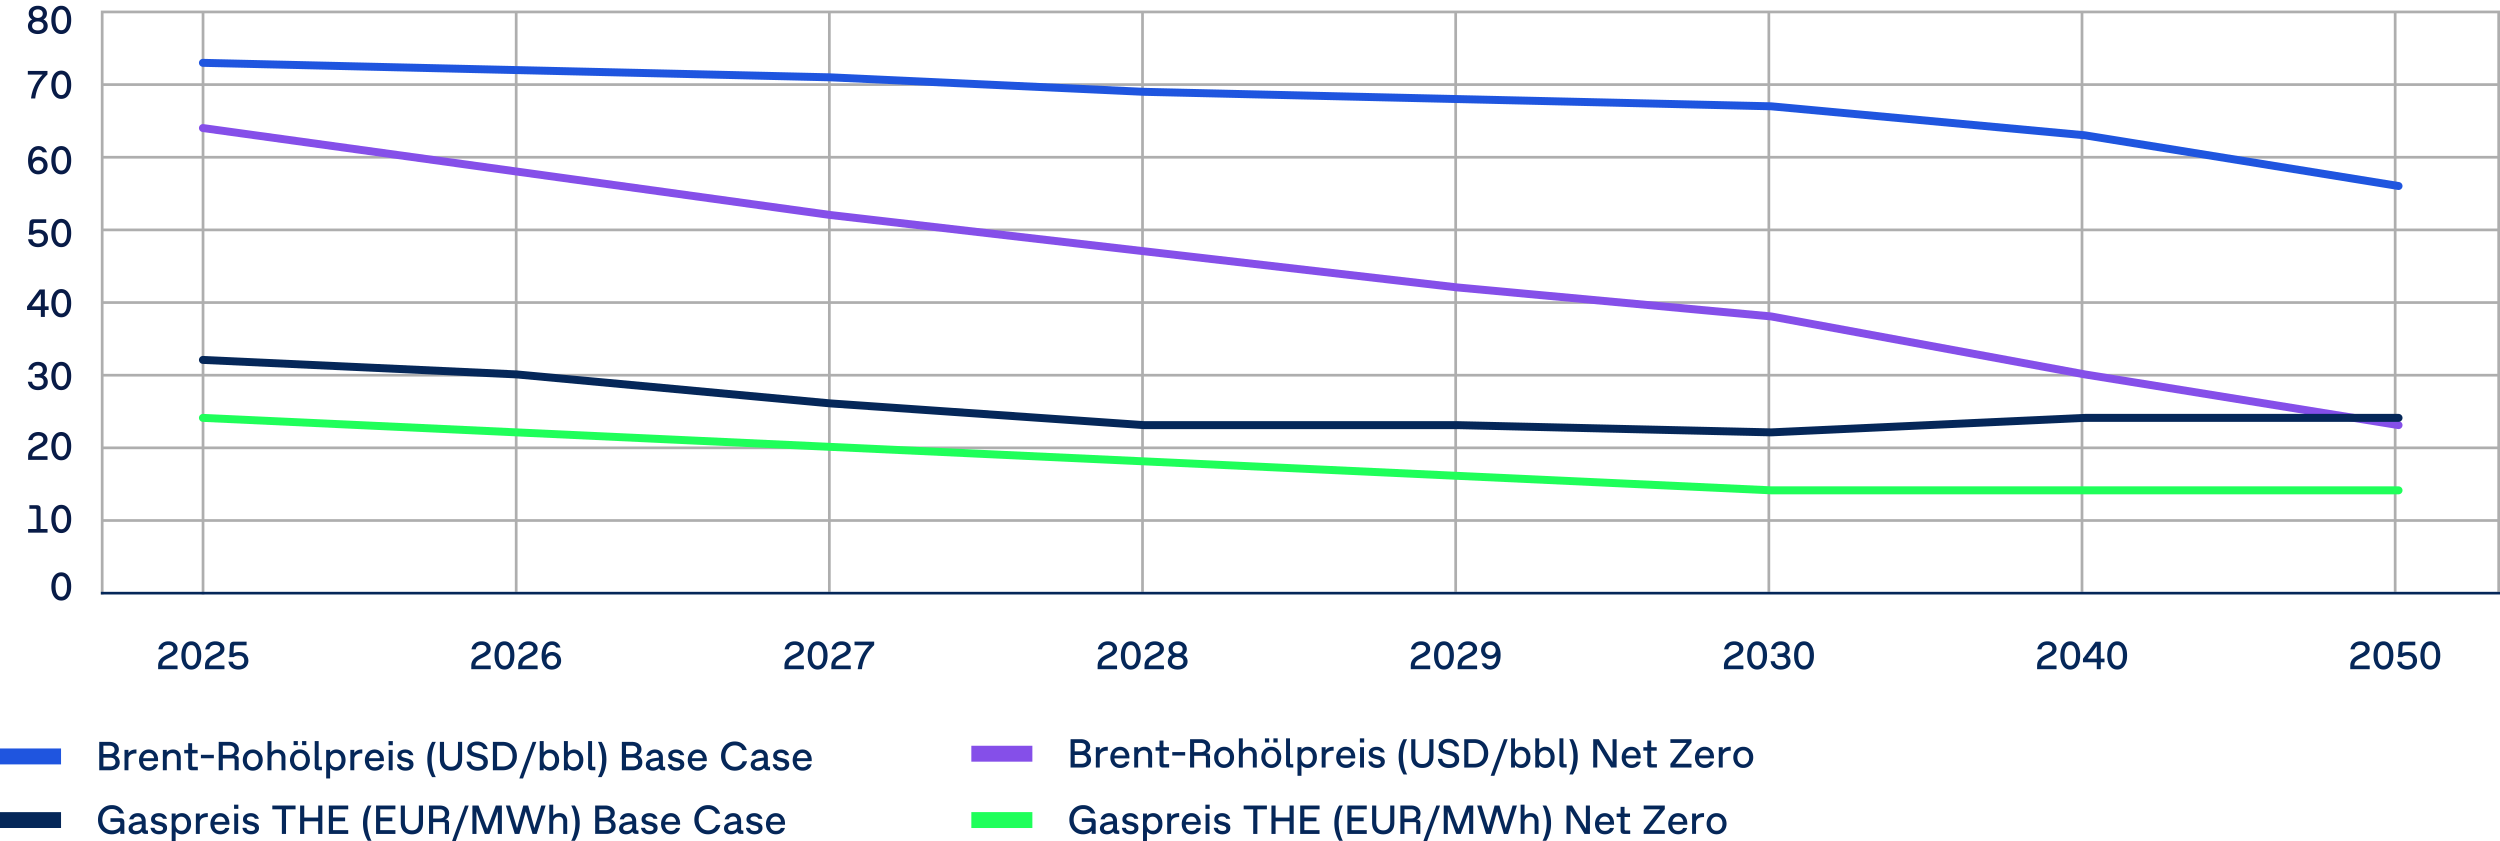 <svg xmlns="http://www.w3.org/2000/svg" width="942" height="317" viewBox="0 0 942 317"><g data-name="Grafik"><path fill="none" stroke="#aeaeae" stroke-miterlimit="10" stroke-width="1.026" d="M38 168.75h904M38 196.125h904M38 141.375h904M38 114h904M38 86.625h904M38 59.25h904M38 31.875h904M38 4.5h904M38.5 224V4M76.5 224V4M194.5 223V4M312.5 223V4M430.5 223V4M548.5 223V4M666.5 223V4M784.5 223V4M902.5 223V4M941.5 223V4"/><g fill="#081b47"><path d="M12.305 12.446c-.562-.252-.998-.608-1.309-1.065-.31-.458-.465-.986-.465-1.586 0-.565.142-1.06.424-1.485.283-.425.679-.75 1.189-.975a2.414 2.414 0 01-.979-.915c-.228-.385-.341-.83-.341-1.335 0-.57.145-1.075.435-1.515s.694-.783 1.212-1.027c.518-.245 1.111-.368 1.781-.368s1.265.123 1.785.368.923.587 1.211 1.027c.287.44.432.945.432 1.515 0 .505-.114.95-.342 1.335-.228.385-.555.69-.979.915.515.225.912.55 1.191.975.281.425.421.92.421 1.485 0 .6-.155 1.128-.466 1.586-.31.458-.746.813-1.309 1.065-.562.252-1.211.378-1.945.378s-1.385-.126-1.947-.378zm3.101-1.189c.325-.135.574-.329.746-.581.173-.252.26-.551.26-.896 0-.35-.087-.652-.26-.908a1.62 1.62 0 00-.746-.585c-.324-.135-.71-.202-1.154-.202s-.829.067-1.152.202c-.322.135-.569.33-.742.585-.172.255-.258.558-.258.908s.086.65.258.9c.173.25.42.442.742.578.323.135.707.203 1.152.203s.83-.068 1.154-.203zm-.176-4.703c.282-.135.501-.324.656-.566.154-.243.232-.524.232-.844s-.078-.602-.232-.844a1.52 1.52 0 00-.656-.562 2.276 2.276 0 00-.979-.199 2.27 2.27 0 00-.979.199c-.283.132-.502.32-.656.562-.156.242-.233.523-.233.844s.077.601.233.844c.154.242.373.431.656.566.281.135.607.203.979.203.369 0 .695-.067.979-.203zM21.092 12.165c-.565-.44-.998-1.062-1.298-1.864-.3-.803-.45-1.736-.45-2.801s.15-1.999.45-2.801c.3-.803.732-1.424 1.298-1.864.564-.44 1.229-.66 1.994-.66.771 0 1.437.22 1.999.66s.994 1.061 1.294 1.864c.3.802.45 1.736.45 2.801s-.15 1.999-.45 2.801c-.3.802-.731 1.424-1.294 1.864s-1.229.66-1.999.66c-.765 0-1.43-.22-1.994-.66zm3.206-1.242c.322-.312.562-.76.72-1.342.158-.583.236-1.276.236-2.081s-.078-1.499-.236-2.082c-.157-.583-.397-1.03-.72-1.342-.323-.312-.727-.469-1.212-.469-.479 0-.881.156-1.203.469s-.564.76-.724 1.342c-.16.583-.24 1.276-.24 2.082s.08 1.499.24 2.081c.159.583.401 1.03.724 1.342.322.313.724.469 1.203.469.485 0 .889-.156 1.212-.469z"/></g><g fill="#081b47"><path d="M13.089 32.298a15.533 15.533 0 012.978-4.188h-5.58v-1.38h7.402v1.327c-1.359 1.28-2.42 2.666-3.18 4.159-.76 1.492-1.237 3.124-1.433 4.894h-1.583c.19-1.675.656-3.278 1.396-4.812zM21.092 36.6c-.565-.44-.998-1.062-1.298-1.864-.3-.802-.45-1.736-.45-2.801s.15-1.999.45-2.802c.3-.802.732-1.424 1.298-1.863.564-.44 1.229-.66 1.994-.66.771 0 1.437.22 1.999.66.562.439.994 1.062 1.294 1.863.3.803.45 1.736.45 2.802s-.15 1.999-.45 2.801c-.3.803-.731 1.424-1.294 1.864-.562.439-1.229.66-1.999.66-.765 0-1.43-.221-1.994-.66zm3.206-1.242c.322-.312.562-.76.72-1.343.158-.582.236-1.276.236-2.081s-.078-1.499-.236-2.081c-.157-.583-.397-1.03-.72-1.343-.323-.312-.727-.469-1.212-.469-.479 0-.881.156-1.203.469s-.564.76-.724 1.343c-.16.582-.24 1.276-.24 2.081s.08 1.499.24 2.081c.159.583.401 1.03.724 1.343s.724.469 1.203.469c.485 0 .889-.156 1.212-.469z"/></g><g fill="#081b47"><path d="M12.579 65.228c-.535-.31-.97-.77-1.306-1.38-.465-.854-.697-1.975-.697-3.359 0-1.096.158-2.053.473-2.873.314-.819.77-1.453 1.365-1.901.595-.447 1.295-.671 2.1-.671.525 0 1 .097 1.426.289.424.192.785.465 1.08.817s.514.766.66 1.241h-1.621a1.663 1.663 0 00-.607-.724c-.26-.168-.572-.252-.938-.252-.51 0-.939.155-1.289.466-.351.31-.615.751-.795 1.323-.181.572-.278 1.251-.293 2.036.26-.375.592-.665.997-.87s.87-.308 1.396-.308c.645 0 1.227.143 1.744.428.517.285.923.678 1.219 1.178.295.5.441 1.062.441 1.688a3.228 3.228 0 01-1.713 2.898c-.538.293-1.145.439-1.819.439-.68 0-1.288-.155-1.822-.466zm2.864-1.162c.301-.17.533-.403.698-.701s.247-.631.247-1.001-.082-.704-.247-1.002a1.789 1.789 0 00-.698-.701c-.299-.17-.645-.255-1.034-.255s-.735.085-1.035.255-.532.404-.698.701c-.164.298-.246.632-.246 1.002s.082.703.246 1.001c.166.298.398.531.698.701s.646.255 1.035.255.735-.085 1.034-.255zM21.092 65.034c-.565-.44-.998-1.062-1.298-1.864-.3-.802-.45-1.736-.45-2.801s.15-1.999.45-2.802c.3-.802.732-1.424 1.298-1.863.564-.44 1.229-.66 1.994-.66.771 0 1.437.22 1.999.66.562.439.994 1.062 1.294 1.863.3.803.45 1.736.45 2.802s-.15 1.999-.45 2.801c-.3.803-.731 1.424-1.294 1.864-.562.439-1.229.66-1.999.66-.765 0-1.43-.221-1.994-.66zm3.206-1.242c.322-.312.562-.76.72-1.343.158-.582.236-1.276.236-2.081s-.078-1.499-.236-2.081c-.157-.583-.397-1.03-.72-1.343-.323-.312-.727-.469-1.212-.469-.479 0-.881.156-1.203.469s-.564.76-.724 1.343c-.16.582-.24 1.276-.24 2.081s.08 1.499.24 2.081c.159.583.401 1.03.724 1.343s.724.469 1.203.469c.485 0 .889-.156 1.212-.469z"/></g><g fill="#081b47"><path d="M12.485 92.771a3.15 3.15 0 01-1.298-1.027c-.327-.448-.533-.979-.619-1.594h1.674c.109.54.34.943.689 1.211s.817.401 1.402.401c.455 0 .846-.076 1.174-.229.327-.153.578-.375.754-.668.175-.292.262-.644.262-1.054s-.082-.761-.247-1.054-.407-.517-.728-.671c-.32-.155-.702-.232-1.147-.232-.37 0-.714.05-1.031.149a2.415 2.415 0 00-.821.436h-1.65l.24-4.44c.051-.925.565-1.388 1.545-1.388h4.726v1.38h-4.261c-.174 0-.306.045-.393.136-.088.09-.137.225-.146.404l-.128 2.505c.28-.17.595-.301.944-.394a4.458 4.458 0 011.133-.139c.695 0 1.309.138 1.842.413.532.274.945.661 1.241 1.158.295.498.442 1.071.442 1.722 0 .66-.156 1.241-.469 1.743a3.123 3.123 0 01-1.32 1.17c-.567.278-1.221.417-1.961.417-.695 0-1.312-.119-1.849-.356zM21.092 92.468c-.565-.44-.998-1.062-1.298-1.864-.3-.802-.45-1.736-.45-2.801s.15-1.999.45-2.802c.3-.802.732-1.424 1.298-1.863.564-.44 1.229-.66 1.994-.66.771 0 1.437.22 1.999.66.562.439.994 1.062 1.294 1.863.3.803.45 1.736.45 2.802s-.15 1.999-.45 2.801c-.3.803-.731 1.424-1.294 1.864-.562.439-1.229.66-1.999.66-.765 0-1.43-.221-1.994-.66zm3.206-1.241c.322-.312.562-.76.72-1.343.158-.582.236-1.276.236-2.081s-.078-1.499-.236-2.081c-.157-.583-.397-1.03-.72-1.343-.323-.312-.727-.469-1.212-.469-.479 0-.881.156-1.203.469s-.564.76-.724 1.343c-.16.582-.24 1.276-.24 2.081s.08 1.499.24 2.081c.159.583.401 1.03.724 1.343s.724.469 1.203.469c.485 0 .889-.156 1.212-.469z"/></g><g fill="#081b47"><path d="M15.392 116.817h-5.198v-1.328l4.732-6.427h1.973v6.375h1.418v1.38h-1.418v2.595h-1.507v-2.595zm0-1.379v-4.688l-3.442 4.688h3.442zM21.092 118.902c-.565-.44-.998-1.062-1.298-1.864-.3-.802-.45-1.736-.45-2.801s.15-1.999.45-2.802c.3-.802.732-1.424 1.298-1.863.564-.44 1.229-.66 1.994-.66.771 0 1.437.22 1.999.66.562.439.994 1.062 1.294 1.863.3.803.45 1.736.45 2.802s-.15 1.999-.45 2.801c-.3.803-.731 1.424-1.294 1.864-.562.439-1.229.66-1.999.66-.765 0-1.43-.221-1.994-.66zm3.206-1.241c.322-.312.562-.76.72-1.343.158-.582.236-1.276.236-2.081s-.078-1.499-.236-2.081c-.157-.583-.397-1.03-.72-1.343-.323-.312-.727-.469-1.212-.469-.479 0-.881.156-1.203.469s-.564.76-.724 1.343c-.16.582-.24 1.276-.24 2.081s.08 1.499.24 2.081c.159.583.401 1.03.724 1.343s.724.469 1.203.469c.485 0 .889-.156 1.212-.469z"/></g><g fill="#081b47"><path d="M11.053 170.089a4.173 4.173 0 011.192-1.301c.487-.346 1.094-.688 1.819-1.027.51-.24.924-.463 1.24-.668.318-.205.565-.428.743-.668a1.34 1.34 0 00.267-.817c0-.3-.074-.56-.222-.779a1.39 1.39 0 00-.642-.507c-.279-.117-.617-.176-1.012-.176-.615 0-1.111.141-1.489.424-.378.282-.614.696-.708 1.241h-1.576a3.59 3.59 0 01.664-1.598c.343-.455.783-.808 1.32-1.058s1.139-.375 1.804-.375 1.259.119 1.781.356.93.572 1.222 1.005c.293.433.439.929.439 1.488 0 .525-.125.982-.375 1.373-.25.39-.58.727-.99 1.009s-.93.576-1.56.881c-.726.351-1.282.656-1.669.919-.388.263-.675.557-.862.881-.188.325-.286.728-.296 1.208h5.768v1.38h-7.32v-1.298c0-.739.153-1.371.461-1.894zM21.092 172.771c-.565-.44-.998-1.062-1.298-1.864-.3-.802-.45-1.736-.45-2.801s.15-1.999.45-2.802c.3-.802.732-1.424 1.298-1.863.564-.44 1.229-.66 1.994-.66.771 0 1.437.22 1.999.66.562.439.994 1.062 1.294 1.863.3.803.45 1.736.45 2.802s-.15 1.999-.45 2.801c-.3.803-.731 1.424-1.294 1.864-.562.439-1.229.66-1.999.66-.765 0-1.43-.221-1.994-.66zm3.206-1.241c.322-.312.562-.76.72-1.343.158-.582.236-1.276.236-2.081s-.078-1.499-.236-2.081c-.157-.583-.397-1.03-.72-1.343-.323-.312-.727-.469-1.212-.469-.479 0-.881.156-1.203.469s-.564.76-.724 1.343c-.16.582-.24 1.276-.24 2.081s.08 1.499.24 2.081c.159.583.401 1.03.724 1.343s.724.469 1.203.469c.485 0 .889-.156 1.212-.469z"/></g><g fill="#081b47"><path d="M13.645 191.827c-.08-.08-.195-.12-.346-.12h-2.228v-1.342h2.917c.426 0 .75.111.973.333.222.223.333.547.333.972v7.665h2.618v1.38h-7.32v-1.38h3.172v-7.163c0-.149-.039-.265-.119-.345zM21.092 200.205c-.565-.44-.998-1.062-1.298-1.864-.3-.802-.45-1.736-.45-2.801s.15-1.999.45-2.802c.3-.802.732-1.424 1.298-1.863.564-.44 1.229-.66 1.994-.66.771 0 1.437.22 1.999.66.562.439.994 1.062 1.294 1.863.3.803.45 1.736.45 2.802s-.15 1.999-.45 2.801c-.3.803-.731 1.424-1.294 1.864-.562.439-1.229.66-1.999.66-.765 0-1.43-.221-1.994-.66zm3.206-1.241c.322-.312.562-.76.72-1.343.158-.582.236-1.276.236-2.081s-.078-1.499-.236-2.081c-.157-.583-.397-1.03-.72-1.343-.323-.312-.727-.469-1.212-.469-.479 0-.881.156-1.203.469s-.564.76-.724 1.343c-.16.582-.24 1.276-.24 2.081s.08 1.499.24 2.081c.159.583.401 1.03.724 1.343s.724.469 1.203.469c.485 0 .889-.156 1.212-.469z"/></g><g fill="#081b47"><path d="M12.41 146.614a3.206 3.206 0 01-1.312-1.095c-.328-.476-.526-1.035-.596-1.681h1.582c.095.605.328 1.056.701 1.351s.889.442 1.549.442c.68 0 1.201-.15 1.564-.45.361-.3.543-.732.543-1.298 0-.54-.162-.945-.487-1.219-.325-.272-.806-.408-1.44-.408h-1.402v-1.328h1.2c.58 0 1.026-.132 1.339-.397.312-.265.469-.654.469-1.17 0-.359-.078-.663-.232-.911-.155-.247-.371-.433-.648-.555s-.602-.184-.972-.184c-.545 0-.99.136-1.335.408-.346.272-.57.667-.676 1.182h-1.574c.1-.595.313-1.115.641-1.561a3.289 3.289 0 011.264-1.031 4.029 4.029 0 011.732-.363c.65 0 1.23.119 1.74.356s.908.575 1.193 1.013.428.946.428 1.525c0 .506-.109.946-.327 1.324s-.526.684-.927.919c.496.22.882.54 1.16.96.277.42.416.917.416 1.492 0 .615-.156 1.154-.469 1.616-.312.463-.748.819-1.306 1.069s-1.196.375-1.916.375-1.354-.128-1.901-.383zM21.092 146.337c-.565-.44-.998-1.062-1.298-1.864-.3-.802-.45-1.736-.45-2.801s.15-1.999.45-2.802c.3-.802.732-1.424 1.298-1.863.564-.44 1.229-.66 1.994-.66.771 0 1.437.22 1.999.66.562.439.994 1.062 1.294 1.863.3.803.45 1.736.45 2.802s-.15 1.999-.45 2.801c-.3.803-.731 1.424-1.294 1.864-.562.439-1.229.66-1.999.66-.765 0-1.43-.221-1.994-.66zm3.206-1.241c.322-.312.562-.76.72-1.343.158-.582.236-1.276.236-2.081s-.078-1.499-.236-2.081c-.157-.583-.397-1.03-.72-1.343-.323-.312-.727-.469-1.212-.469-.479 0-.881.156-1.203.469s-.564.76-.724 1.343c-.16.582-.24 1.276-.24 2.081s.08 1.499.24 2.081c.159.583.401 1.03.724 1.343s.724.469 1.203.469c.485 0 .889-.156 1.212-.469z"/></g><path d="M21.092 225.64c-.564-.44-.998-1.062-1.297-1.864-.301-.802-.451-1.736-.451-2.801s.15-1.999.451-2.802c.299-.802.732-1.424 1.297-1.863.564-.44 1.23-.66 1.995-.66.771 0 1.437.22 1.999.66.562.439.994 1.062 1.293 1.863.301.803.451 1.736.451 2.802s-.15 1.999-.451 2.801c-.299.803-.73 1.424-1.293 1.864-.562.439-1.229.66-1.999.66-.765 0-1.431-.221-1.995-.66zm3.207-1.242c.322-.312.562-.76.719-1.343.158-.582.236-1.276.236-2.081s-.078-1.499-.236-2.081c-.156-.583-.396-1.03-.719-1.343-.323-.312-.727-.469-1.212-.469-.479 0-.882.156-1.204.469s-.563.76-.723 1.343c-.16.582-.24 1.276-.24 2.081s.08 1.499.24 2.081c.159.583.4 1.03.723 1.343s.725.469 1.204.469c.485 0 .889-.156 1.212-.469z" fill="#081b47"/><path fill="none" stroke="#052759" stroke-miterlimit="10" d="M38 223.5h904"/><g fill="none" stroke-linecap="round" stroke-miterlimit="10" stroke-width="3"><g stroke="#1fff5a"><path d="M194.647 162.917l-118.187-5.46M312.834 168.378l-118.187-5.461M431.021 173.838l-118.187-5.46M549.208 179.299l-118.187-5.461M667.396 184.759l-118.188-5.46M785.583 184.759H667.396M903.77 184.759H785.583"/></g><g stroke="#854fe9"><path d="M194.647 64.629L76.46 48.248M312.834 81.011L194.647 64.629M431.021 94.662L312.834 81.011M549.208 108.313L431.021 94.662M667.396 119.234l-118.188-10.921M785.583 141.076l-118.187-21.842M903.77 160.187l-118.187-19.111"/></g><g stroke="#052759"><path d="M194.647 141.076L76.46 135.615M312.834 151.997l-118.187-10.921M431.021 160.187l-118.187-8.19M549.208 160.187H431.021M667.396 162.917l-118.188-2.73M785.583 157.457l-118.187 5.46M903.77 157.457H785.583"/></g><g stroke="#1f55df"><path d="M194.647 26.406L76.46 23.676M312.834 29.136l-118.187-2.73M431.021 34.597l-118.187-5.461M549.208 37.327l-118.187-2.73M667.396 40.057l-118.188-2.73M785.583 50.978L667.396 40.057M903.77 70.09L785.583 50.978"/></g></g></g><g data-name="DE"><g fill="#052759"><path d="M60.049 248.954a4.176 4.176 0 011.193-1.301c.487-.345 1.094-.687 1.818-1.027.51-.24.924-.462 1.241-.667s.565-.428.743-.667c.177-.24.266-.513.266-.817 0-.3-.074-.56-.221-.78a1.393 1.393 0 00-.642-.506c-.28-.117-.618-.176-1.013-.176-.615 0-1.111.141-1.488.423-.378.283-.614.696-.709 1.241h-1.575c.101-.61.321-1.142.663-1.597.344-.455.783-.808 1.32-1.058s1.139-.375 1.805-.375 1.258.119 1.781.356c.521.237.93.572 1.222 1.005s.438.929.438 1.489c0 .525-.125.982-.375 1.373-.25.39-.58.726-.99 1.009-.409.282-.93.576-1.559.881-.726.35-1.282.656-1.67.919-.387.263-.674.556-.861.881s-.287.728-.297 1.208h5.768v1.38h-7.32v-1.297c0-.74.154-1.372.461-1.894zM70.088 251.636c-.564-.44-.998-1.062-1.297-1.864-.301-.803-.451-1.736-.451-2.801s.15-1.999.451-2.801c.299-.803.732-1.424 1.297-1.864s1.23-.66 1.995-.66c.771 0 1.437.22 1.999.66s.994 1.061 1.293 1.864c.301.802.451 1.736.451 2.801s-.15 1.999-.451 2.801c-.299.802-.73 1.424-1.293 1.864s-1.229.66-1.999.66c-.765 0-1.431-.22-1.995-.66zm3.207-1.242c.322-.312.562-.76.719-1.342.158-.583.236-1.276.236-2.081s-.078-1.499-.236-2.082c-.156-.583-.396-1.03-.719-1.342-.323-.312-.727-.469-1.212-.469-.479 0-.882.156-1.204.469s-.563.76-.723 1.342c-.16.583-.24 1.276-.24 2.082s.08 1.499.24 2.081c.159.583.4 1.03.723 1.342.322.313.725.469 1.204.469.485 0 .889-.156 1.212-.469zM77.719 248.954a4.176 4.176 0 011.193-1.301c.487-.345 1.094-.687 1.818-1.027.51-.24.924-.462 1.241-.667s.565-.428.743-.667c.177-.24.266-.513.266-.817 0-.3-.074-.56-.221-.78a1.393 1.393 0 00-.642-.506c-.28-.117-.618-.176-1.013-.176-.615 0-1.111.141-1.488.423-.378.283-.614.696-.709 1.241h-1.575c.101-.61.321-1.142.663-1.597.344-.455.783-.808 1.32-1.058s1.139-.375 1.805-.375 1.258.119 1.781.356c.521.237.93.572 1.222 1.005s.438.929.438 1.489c0 .525-.125.982-.375 1.373-.25.39-.58.726-.99 1.009-.409.282-.93.576-1.559.881-.726.35-1.282.656-1.67.919-.387.263-.674.556-.861.881s-.287.728-.297 1.208h5.768v1.38h-7.32v-1.297c0-.74.154-1.372.461-1.894zM87.986 251.939a3.152 3.152 0 01-1.298-1.028c-.327-.447-.534-.979-.618-1.594h1.672c.11.54.34.944.69 1.211.35.268.817.401 1.402.401.455 0 .847-.076 1.174-.229.327-.152.579-.375.754-.667s.263-.644.263-1.054-.083-.761-.248-1.054-.407-.516-.728-.671c-.319-.155-.702-.232-1.147-.232-.37 0-.714.05-1.031.15-.317.1-.592.245-.821.435h-1.649l.24-4.44c.049-.925.564-1.388 1.545-1.388h4.725v1.38h-4.26c-.176 0-.307.045-.395.135-.088.09-.136.225-.146.405l-.127 2.505c.279-.17.596-.301.945-.394a4.44 4.44 0 011.133-.139c.694 0 1.309.138 1.841.413s.946.661 1.241 1.159.442 1.071.442 1.721c0 .66-.156 1.241-.469 1.744a3.145 3.145 0 01-1.319 1.17c-.568.277-1.223.416-1.962.416-.694 0-1.312-.119-1.849-.356z"/></g><g fill="#052759"><path d="M178.049 248.954a4.173 4.173 0 011.192-1.301c.488-.345 1.094-.687 1.819-1.027.51-.24.924-.462 1.241-.667s.564-.428.742-.667c.178-.24.267-.513.267-.817 0-.3-.074-.56-.222-.78a1.39 1.39 0 00-.641-.506c-.28-.117-.618-.176-1.013-.176-.615 0-1.111.141-1.489.423-.377.283-.613.696-.708 1.241h-1.575c.1-.61.321-1.142.663-1.597.343-.455.783-.808 1.32-1.058s1.139-.375 1.804-.375 1.259.119 1.781.356.93.572 1.223 1.005a2.6 2.6 0 01.438 1.489c0 .525-.125.982-.375 1.373-.25.39-.58.726-.99 1.009-.409.282-.93.576-1.56.881-.725.35-1.281.656-1.669.919s-.675.556-.862.881-.286.728-.296 1.208h5.768v1.38h-7.32v-1.297c0-.74.153-1.372.461-1.894zM188.088 251.636c-.565-.44-.998-1.062-1.298-1.864-.3-.803-.45-1.736-.45-2.801s.15-1.999.45-2.801c.3-.803.732-1.424 1.298-1.864.564-.44 1.229-.66 1.995-.66.77 0 1.436.22 1.998.66s.994 1.061 1.294 1.864c.3.802.45 1.736.45 2.801s-.15 1.999-.45 2.801c-.3.802-.731 1.424-1.294 1.864s-1.229.66-1.998.66c-.766 0-1.431-.22-1.995-.66zm3.206-1.242c.322-.312.562-.76.72-1.342.158-.583.236-1.276.236-2.081s-.078-1.499-.236-2.082c-.157-.583-.397-1.03-.72-1.342s-.727-.469-1.211-.469c-.48 0-.882.156-1.204.469s-.563.76-.724 1.342-.24 1.276-.24 2.082.08 1.499.24 2.081.401 1.03.724 1.342c.322.313.724.469 1.204.469.484 0 .889-.156 1.211-.469zM195.719 248.954a4.173 4.173 0 011.192-1.301c.488-.345 1.094-.687 1.819-1.027.51-.24.924-.462 1.241-.667s.564-.428.742-.667c.178-.24.267-.513.267-.817 0-.3-.074-.56-.222-.78a1.39 1.39 0 00-.641-.506c-.28-.117-.618-.176-1.013-.176-.615 0-1.111.141-1.489.423-.377.283-.613.696-.708 1.241h-1.575c.1-.61.321-1.142.663-1.597.343-.455.783-.808 1.32-1.058s1.139-.375 1.804-.375 1.259.119 1.781.356.93.572 1.223 1.005a2.6 2.6 0 01.438 1.489c0 .525-.125.982-.375 1.373-.25.39-.58.726-.99 1.009-.409.282-.93.576-1.56.881-.725.35-1.281.656-1.669.919s-.675.556-.862.881-.286.728-.296 1.208h5.768v1.38h-7.32v-1.297c0-.74.153-1.372.461-1.894zM206.08 251.831c-.535-.31-.971-.77-1.306-1.38-.465-.855-.697-1.975-.697-3.36 0-1.095.157-2.052.473-2.873.314-.82.77-1.454 1.365-1.901.595-.448 1.295-.671 2.1-.671.525 0 1 .096 1.425.289.425.193.785.465 1.08.818s.515.766.66 1.241h-1.62a1.67 1.67 0 00-.607-.724c-.26-.167-.572-.251-.938-.251-.51 0-.94.155-1.29.465s-.615.751-.795 1.324c-.18.573-.277 1.251-.292 2.036.26-.375.592-.665.997-.87s.87-.308 1.395-.308c.646 0 1.227.143 1.744.427.518.285.924.678 1.219 1.178s.442 1.062.442 1.688c0 .62-.151 1.185-.453 1.695-.303.51-.723.912-1.261 1.204-.537.292-1.144.438-1.818.438-.68 0-1.288-.155-1.822-.465zm2.864-1.163c.301-.17.533-.404.698-.701s.247-.631.247-1.001-.082-.704-.247-1.001-.397-.531-.698-.701c-.3-.17-.645-.255-1.034-.255s-.735.085-1.035.255-.533.404-.698.701c-.164.297-.247.631-.247 1.001s.083.704.247 1.001c.165.297.398.531.698.701s.645.255 1.035.255.734-.085 1.034-.255z"/></g><g fill="#052759"><path d="M414.049 248.954a4.173 4.173 0 011.192-1.301c.488-.345 1.094-.687 1.819-1.027.51-.24.924-.462 1.241-.667s.564-.428.742-.667c.178-.24.267-.513.267-.817 0-.3-.074-.56-.222-.78a1.39 1.39 0 00-.641-.506c-.28-.117-.618-.176-1.013-.176-.615 0-1.111.141-1.489.423-.377.283-.613.696-.708 1.241h-1.575c.1-.61.321-1.142.663-1.597.343-.455.783-.808 1.32-1.058s1.139-.375 1.804-.375 1.259.119 1.781.356.93.572 1.223 1.005a2.6 2.6 0 01.438 1.489c0 .525-.125.982-.375 1.373-.25.39-.58.726-.99 1.009-.409.282-.93.576-1.56.881-.725.35-1.281.656-1.669.919s-.675.556-.862.881-.286.728-.296 1.208h5.768v1.38h-7.32v-1.297c0-.74.153-1.372.461-1.894zM424.088 251.636c-.565-.44-.998-1.062-1.298-1.864-.3-.803-.45-1.736-.45-2.801s.15-1.999.45-2.801c.3-.803.732-1.424 1.298-1.864.564-.44 1.229-.66 1.995-.66.77 0 1.436.22 1.998.66s.994 1.061 1.294 1.864c.3.802.45 1.736.45 2.801s-.15 1.999-.45 2.801c-.3.802-.731 1.424-1.294 1.864s-1.229.66-1.998.66c-.766 0-1.431-.22-1.995-.66zm3.206-1.242c.322-.312.562-.76.72-1.342.158-.583.236-1.276.236-2.081s-.078-1.499-.236-2.082c-.157-.583-.397-1.03-.72-1.342s-.727-.469-1.211-.469c-.48 0-.882.156-1.204.469s-.563.76-.724 1.342-.24 1.276-.24 2.082.08 1.499.24 2.081.401 1.03.724 1.342c.322.313.724.469 1.204.469.484 0 .889-.156 1.211-.469zM431.719 248.954a4.173 4.173 0 011.192-1.301c.488-.345 1.094-.687 1.819-1.027.51-.24.924-.462 1.241-.667s.564-.428.742-.667c.178-.24.267-.513.267-.817 0-.3-.074-.56-.222-.78a1.39 1.39 0 00-.641-.506c-.28-.117-.618-.176-1.013-.176-.615 0-1.111.141-1.489.423-.377.283-.613.696-.708 1.241h-1.575c.1-.61.321-1.142.663-1.597.343-.455.783-.808 1.32-1.058s1.139-.375 1.804-.375 1.259.119 1.781.356.93.572 1.223 1.005a2.6 2.6 0 01.438 1.489c0 .525-.125.982-.375 1.373-.25.39-.58.726-.99 1.009-.409.282-.93.576-1.56.881-.725.35-1.281.656-1.669.919s-.675.556-.862.881-.286.728-.296 1.208h5.768v1.38h-7.32v-1.297c0-.74.153-1.372.461-1.894zM441.806 251.917c-.562-.252-.998-.608-1.309-1.065-.31-.458-.465-.986-.465-1.586 0-.565.142-1.06.424-1.485.282-.425.679-.75 1.188-.975a2.427 2.427 0 01-.979-.915c-.228-.385-.341-.83-.341-1.335 0-.57.145-1.075.435-1.515s.693-.783 1.211-1.027c.518-.245 1.111-.368 1.781-.368s1.266.123 1.785.368c.521.245.924.587 1.211 1.027.288.44.432.945.432 1.515 0 .505-.113.95-.341 1.335-.228.385-.555.69-.979.915.516.225.913.55 1.192.975.28.425.421.92.421 1.485 0 .6-.155 1.128-.466 1.586-.31.458-.746.813-1.309 1.065-.562.252-1.211.378-1.946.378s-1.384-.126-1.946-.378zm3.101-1.189c.325-.135.574-.329.746-.581.173-.252.259-.551.259-.896 0-.35-.086-.652-.259-.908a1.62 1.62 0 00-.746-.585c-.325-.135-.71-.202-1.155-.202s-.828.067-1.151.202c-.322.135-.569.33-.742.585-.173.255-.259.558-.259.908s.086.65.259.9.42.442.742.578c.323.135.707.203 1.151.203s.83-.068 1.155-.203zm-.176-4.703c.282-.135.501-.324.656-.566.154-.243.232-.524.232-.844s-.078-.602-.232-.844a1.52 1.52 0 00-.656-.562c-.283-.133-.609-.199-.979-.199s-.696.066-.979.199c-.282.132-.501.32-.656.562-.155.242-.232.523-.232.844s.077.601.232.844c.155.242.374.431.656.566.282.135.608.203.979.203s.696-.067.979-.203z"/></g><g fill="#052759"><path d="M532.049 248.954a4.173 4.173 0 011.192-1.301c.487-.345 1.094-.687 1.818-1.027.511-.24.924-.462 1.241-.667s.565-.428.743-.667c.177-.24.266-.513.266-.817 0-.3-.073-.56-.221-.78a1.388 1.388 0 00-.642-.506c-.28-.117-.617-.176-1.013-.176-.614 0-1.111.141-1.488.423-.378.283-.614.696-.709 1.241h-1.575c.101-.61.321-1.142.664-1.597s.782-.808 1.32-1.058c.537-.25 1.139-.375 1.804-.375s1.259.119 1.781.356.93.572 1.222 1.005c.293.433.439.929.439 1.489 0 .525-.125.982-.375 1.373-.25.39-.58.726-.99 1.009-.41.282-.93.576-1.56.881-.726.35-1.282.656-1.669.919-.388.263-.675.556-.862.881s-.287.728-.297 1.208h5.768v1.38h-7.32v-1.297c0-.74.154-1.372.462-1.894zM542.087 251.636c-.564-.44-.997-1.062-1.297-1.864-.3-.803-.45-1.736-.45-2.801s.15-1.999.45-2.801c.3-.803.732-1.424 1.297-1.864.565-.44 1.23-.66 1.995-.66.771 0 1.437.22 1.999.66s.994 1.061 1.294 1.864c.3.802.45 1.736.45 2.801s-.15 1.999-.45 2.801c-.3.802-.731 1.424-1.294 1.864s-1.229.66-1.999.66c-.765 0-1.43-.22-1.995-.66zm3.207-1.242c.322-.312.562-.76.72-1.342s.236-1.276.236-2.081-.079-1.499-.236-2.082-.397-1.03-.72-1.342c-.323-.312-.727-.469-1.212-.469-.479 0-.881.156-1.203.469-.323.312-.564.76-.724 1.342-.16.583-.24 1.276-.24 2.082s.08 1.499.24 2.081c.159.583.4 1.03.724 1.342.322.313.724.469 1.203.469.485 0 .889-.156 1.212-.469zM549.719 248.954a4.173 4.173 0 011.192-1.301c.487-.345 1.094-.687 1.818-1.027.511-.24.924-.462 1.241-.667s.565-.428.743-.667c.177-.24.266-.513.266-.817 0-.3-.073-.56-.221-.78a1.388 1.388 0 00-.642-.506c-.28-.117-.617-.176-1.013-.176-.614 0-1.111.141-1.488.423-.378.283-.614.696-.709 1.241h-1.575c.101-.61.321-1.142.664-1.597s.782-.808 1.32-1.058c.537-.25 1.139-.375 1.804-.375s1.259.119 1.781.356.93.572 1.222 1.005c.293.433.439.929.439 1.489 0 .525-.125.982-.375 1.373-.25.39-.58.726-.99 1.009-.41.282-.93.576-1.56.881-.726.35-1.282.656-1.669.919-.388.263-.675.556-.862.881s-.287.728-.297 1.208h5.768v1.38h-7.32v-1.297c0-.74.154-1.372.462-1.894zM563.424 242.11c.535.31.971.77 1.306 1.38.465.85.697 1.97.697 3.36 0 1.095-.157 2.052-.473 2.873-.314.82-.77 1.454-1.365 1.901-.595.448-1.295.671-2.1.671-.525 0-1-.096-1.425-.289s-.785-.465-1.08-.817-.516-.767-.66-1.241h1.62c.145.315.348.556.607.724s.572.251.938.251c.51 0 .939-.155 1.29-.465.35-.31.615-.751.795-1.324.18-.572.277-1.251.293-2.036a2.665 2.665 0 01-.998.87c-.405.205-.87.308-1.395.308a3.561 3.561 0 01-1.744-.427c-.518-.285-.924-.678-1.219-1.178s-.442-1.062-.442-1.688c0-.62.151-1.185.454-1.695.302-.51.722-.911 1.26-1.204.537-.292 1.144-.439 1.818-.439.68 0 1.287.155 1.822.465zm-2.864 1.163c-.301.17-.533.404-.698.701-.165.298-.247.631-.247 1.001s.082.704.247 1.001c.165.298.397.532.698.702.3.17.645.255 1.034.255s.735-.085 1.035-.255c.301-.17.533-.404.698-.702.165-.297.247-.631.247-1.001s-.082-.704-.247-1.001a1.789 1.789 0 00-.698-.701c-.3-.17-.645-.255-1.035-.255s-.734.085-1.034.255z"/></g><g fill="#052759"><path d="M650.049 248.954a4.173 4.173 0 011.192-1.301c.487-.345 1.094-.687 1.818-1.027.511-.24.924-.462 1.241-.667s.565-.428.743-.667c.177-.24.266-.513.266-.817 0-.3-.073-.56-.221-.78a1.388 1.388 0 00-.642-.506c-.28-.117-.617-.176-1.013-.176-.614 0-1.111.141-1.488.423-.378.283-.614.696-.709 1.241h-1.575c.101-.61.321-1.142.664-1.597s.782-.808 1.32-1.058c.537-.25 1.139-.375 1.804-.375s1.259.119 1.781.356.93.572 1.222 1.005c.293.433.439.929.439 1.489 0 .525-.125.982-.375 1.373-.25.39-.58.726-.99 1.009-.41.282-.93.576-1.56.881-.726.35-1.282.656-1.669.919-.388.263-.675.556-.862.881s-.287.728-.297 1.208h5.768v1.38h-7.32v-1.297c0-.74.154-1.372.462-1.894zM660.087 251.636c-.564-.44-.997-1.062-1.297-1.864-.3-.803-.45-1.736-.45-2.801s.15-1.999.45-2.801c.3-.803.732-1.424 1.297-1.864.565-.44 1.23-.66 1.995-.66.771 0 1.437.22 1.999.66s.994 1.061 1.294 1.864c.3.802.45 1.736.45 2.801s-.15 1.999-.45 2.801c-.3.802-.731 1.424-1.294 1.864s-1.229.66-1.999.66c-.765 0-1.43-.22-1.995-.66zm3.207-1.242c.322-.312.562-.76.72-1.342s.236-1.276.236-2.081-.079-1.499-.236-2.082-.397-1.03-.72-1.342c-.323-.312-.727-.469-1.212-.469-.479 0-.881.156-1.203.469-.323.312-.564.76-.724 1.342-.16.583-.24 1.276-.24 2.082s.08 1.499.24 2.081c.159.583.4 1.03.724 1.342.322.313.724.469 1.203.469.485 0 .889-.156 1.212-.469zM669.076 251.913a3.193 3.193 0 01-1.312-1.095c-.328-.475-.526-1.035-.597-1.68h1.583c.095.605.328 1.055.701 1.35.372.295.889.443 1.549.443.68 0 1.201-.15 1.563-.45s.544-.732.544-1.297c0-.54-.163-.946-.487-1.219-.325-.272-.806-.409-1.44-.409h-1.402v-1.328h1.2c.58 0 1.026-.132 1.339-.397s.469-.655.469-1.17c0-.36-.078-.664-.232-.912-.155-.247-.372-.432-.649-.555s-.602-.184-.971-.184c-.545 0-.99.136-1.335.409-.346.272-.57.666-.676 1.181h-1.574c.1-.595.313-1.115.641-1.56a3.27 3.27 0 011.264-1.031 4.014 4.014 0 011.732-.364c.65 0 1.23.119 1.74.356s.907.575 1.192 1.012.428.946.428 1.526c0 .505-.108.946-.326 1.324s-.526.684-.927.919c.495.22.882.54 1.159.96s.416.917.416 1.492c0 .615-.156 1.154-.469 1.616-.312.463-.747.819-1.305 1.069s-1.196.375-1.916.375-1.354-.127-1.901-.382zM677.757 251.636c-.565-.44-.998-1.062-1.298-1.864-.3-.803-.45-1.736-.45-2.801s.15-1.999.45-2.801c.3-.803.732-1.424 1.298-1.864.564-.44 1.229-.66 1.995-.66.77 0 1.436.22 1.998.66s.994 1.061 1.294 1.864c.3.802.45 1.736.45 2.801s-.15 1.999-.45 2.801c-.3.802-.731 1.424-1.294 1.864s-1.229.66-1.998.66c-.766 0-1.431-.22-1.995-.66zm3.206-1.242c.322-.312.562-.76.72-1.342.158-.583.236-1.276.236-2.081s-.078-1.499-.236-2.082c-.157-.583-.397-1.03-.72-1.342s-.727-.469-1.211-.469c-.48 0-.882.156-1.204.469s-.563.76-.724 1.342-.24 1.276-.24 2.082.08 1.499.24 2.081.401 1.03.724 1.342c.322.313.724.469 1.204.469.484 0 .889-.156 1.211-.469z"/></g><g fill="#052759"><path d="M768.049 248.954a4.173 4.173 0 011.192-1.301c.487-.345 1.094-.687 1.819-1.027.51-.24.924-.462 1.24-.667.318-.205.565-.428.743-.667.177-.24.267-.513.267-.817 0-.3-.074-.56-.222-.78a1.388 1.388 0 00-.642-.506c-.279-.117-.617-.176-1.012-.176-.615 0-1.111.141-1.489.423-.378.283-.614.696-.708 1.241h-1.576c.101-.61.322-1.142.664-1.597.343-.455.783-.808 1.32-1.058s1.139-.375 1.804-.375 1.259.119 1.781.356.93.572 1.222 1.005c.293.433.439.929.439 1.489 0 .525-.125.982-.375 1.373-.25.39-.58.726-.99 1.009-.41.282-.93.576-1.56.881-.726.35-1.282.656-1.669.919-.388.263-.675.556-.862.881s-.286.728-.296 1.208h5.768v1.38h-7.32v-1.297c0-.74.153-1.372.461-1.894zM778.088 251.636c-.565-.44-.998-1.062-1.298-1.864-.3-.803-.45-1.736-.45-2.801s.15-1.999.45-2.801c.3-.803.732-1.424 1.298-1.864.564-.44 1.229-.66 1.995-.66.77 0 1.436.22 1.998.66s.994 1.061 1.294 1.864c.3.802.45 1.736.45 2.801s-.15 1.999-.45 2.801c-.3.802-.731 1.424-1.294 1.864s-1.229.66-1.998.66c-.766 0-1.431-.22-1.995-.66zm3.206-1.242c.322-.312.562-.76.72-1.342s.236-1.276.236-2.081-.079-1.499-.236-2.082-.397-1.03-.72-1.342-.727-.469-1.211-.469c-.48 0-.882.156-1.204.469s-.564.76-.724 1.342c-.16.583-.24 1.276-.24 2.082s.08 1.499.24 2.081c.159.583.401 1.03.724 1.342.322.313.724.469 1.204.469.484 0 .889-.156 1.211-.469zM790.058 249.55h-5.197v-1.327l4.732-6.428h1.973v6.375h1.417v1.38h-1.417v2.595h-1.508v-2.595zm0-1.38v-4.688l-3.442 4.688h3.442zM795.758 251.636c-.565-.44-.998-1.062-1.298-1.864-.3-.803-.45-1.736-.45-2.801s.15-1.999.45-2.801c.3-.803.732-1.424 1.298-1.864.564-.44 1.229-.66 1.995-.66.77 0 1.436.22 1.998.66s.994 1.061 1.294 1.864c.3.802.45 1.736.45 2.801s-.15 1.999-.45 2.801c-.3.802-.731 1.424-1.294 1.864s-1.229.66-1.998.66c-.766 0-1.431-.22-1.995-.66zm3.206-1.242c.322-.312.562-.76.72-1.342s.236-1.276.236-2.081-.079-1.499-.236-2.082-.397-1.03-.72-1.342-.727-.469-1.211-.469c-.48 0-.882.156-1.204.469s-.563.76-.724 1.342-.24 1.276-.24 2.082.08 1.499.24 2.081.401 1.03.724 1.342c.322.313.724.469 1.204.469.484 0 .889-.156 1.211-.469z"/></g><g fill="#052759"><path d="M886.049 248.954a4.173 4.173 0 011.192-1.301c.487-.345 1.094-.687 1.819-1.027.51-.24.923-.462 1.241-.667.317-.205.564-.428.742-.667.178-.24.267-.513.267-.817 0-.3-.074-.56-.222-.78a1.388 1.388 0 00-.642-.506c-.279-.117-.617-.176-1.012-.176-.615 0-1.111.141-1.489.423-.378.283-.614.696-.709 1.241h-1.575c.101-.61.321-1.142.664-1.597s.782-.808 1.32-1.058c.537-.25 1.139-.375 1.804-.375s1.259.119 1.781.356.93.572 1.223 1.005a2.6 2.6 0 01.438 1.489c0 .525-.125.982-.375 1.373-.25.39-.58.726-.99 1.009-.41.282-.93.576-1.56.881-.726.35-1.281.656-1.669.919s-.675.556-.862.881-.286.728-.297 1.208h5.768v1.38h-7.319v-1.297c0-.74.153-1.372.461-1.894zM896.088 251.636c-.565-.44-.998-1.062-1.298-1.864-.3-.803-.45-1.736-.45-2.801s.15-1.999.45-2.801c.3-.803.732-1.424 1.298-1.864.564-.44 1.229-.66 1.995-.66.77 0 1.436.22 1.998.66s.994 1.061 1.294 1.864c.3.802.45 1.736.45 2.801s-.15 1.999-.45 2.801c-.3.802-.731 1.424-1.294 1.864s-1.229.66-1.998.66c-.766 0-1.431-.22-1.995-.66zm3.206-1.242c.322-.312.562-.76.72-1.342s.236-1.276.236-2.081-.079-1.499-.236-2.082-.397-1.03-.72-1.342-.727-.469-1.211-.469c-.48 0-.882.156-1.204.469s-.563.76-.724 1.342-.24 1.276-.24 2.082.08 1.499.24 2.081.401 1.03.724 1.342c.322.313.724.469 1.204.469.484 0 .889-.156 1.211-.469zM905.151 251.939a3.152 3.152 0 01-1.298-1.028c-.327-.447-.533-.979-.618-1.594h1.672c.11.54.34.944.69 1.211.35.268.817.401 1.402.401.455 0 .847-.076 1.174-.229.327-.152.578-.375.754-.667.175-.292.263-.644.263-1.054s-.083-.761-.248-1.054-.407-.516-.728-.671c-.32-.155-.702-.232-1.147-.232-.37 0-.714.05-1.031.15-.317.1-.591.245-.821.435h-1.649l.239-4.44c.05-.925.565-1.388 1.545-1.388h4.726v1.38h-4.26c-.176 0-.307.045-.395.135-.087.09-.136.225-.146.405l-.128 2.505c.28-.17.595-.301.945-.394.35-.092.728-.139 1.132-.139.695 0 1.31.138 1.842.413s.946.661 1.241 1.159.442 1.071.442 1.721c0 .66-.156 1.241-.469 1.744a3.142 3.142 0 01-1.32 1.17c-.567.277-1.221.416-1.961.416-.695 0-1.312-.119-1.849-.356zM913.758 251.636c-.565-.44-.998-1.062-1.298-1.864-.3-.803-.45-1.736-.45-2.801s.15-1.999.45-2.801c.3-.803.732-1.424 1.298-1.864.564-.44 1.229-.66 1.995-.66.77 0 1.436.22 1.998.66s.994 1.061 1.294 1.864c.3.802.45 1.736.45 2.801s-.15 1.999-.45 2.801c-.3.802-.731 1.424-1.294 1.864s-1.229.66-1.998.66c-.766 0-1.431-.22-1.995-.66zm3.206-1.242c.322-.312.562-.76.72-1.342s.236-1.276.236-2.081-.079-1.499-.236-2.082-.397-1.03-.72-1.342-.727-.469-1.211-.469c-.48 0-.882.156-1.204.469s-.563.76-.724 1.342-.24 1.276-.24 2.082.08 1.499.24 2.081.401 1.03.724 1.342c.322.313.724.469 1.204.469.484 0 .889-.156 1.211-.469z"/></g><g fill="#052759"><path d="M296.049 248.954a4.173 4.173 0 011.192-1.301c.487-.345 1.094-.687 1.819-1.027.51-.24.924-.462 1.24-.667.318-.205.565-.428.743-.667.177-.24.267-.513.267-.817 0-.3-.074-.56-.222-.78a1.388 1.388 0 00-.642-.506c-.279-.117-.617-.176-1.012-.176-.615 0-1.111.141-1.489.423-.378.283-.614.696-.708 1.241h-1.576c.101-.61.322-1.142.664-1.597.343-.455.783-.808 1.32-1.058s1.139-.375 1.804-.375 1.259.119 1.781.356.93.572 1.222 1.005c.293.433.439.929.439 1.489 0 .525-.125.982-.375 1.373-.25.39-.58.726-.99 1.009-.41.282-.93.576-1.56.881-.726.35-1.282.656-1.669.919-.388.263-.675.556-.862.881s-.286.728-.296 1.208h5.768v1.38h-7.32v-1.297c0-.74.153-1.372.461-1.894zM306.088 251.636c-.565-.44-.998-1.062-1.298-1.864-.3-.803-.45-1.736-.45-2.801s.15-1.999.45-2.801c.3-.803.732-1.424 1.298-1.864.564-.44 1.229-.66 1.994-.66.771 0 1.437.22 1.999.66s.994 1.061 1.294 1.864c.3.802.45 1.736.45 2.801s-.15 1.999-.45 2.801c-.3.802-.731 1.424-1.294 1.864s-1.229.66-1.999.66c-.765 0-1.43-.22-1.994-.66zm3.206-1.242c.322-.312.562-.76.72-1.342.158-.583.236-1.276.236-2.081s-.078-1.499-.236-2.082c-.157-.583-.397-1.03-.72-1.342-.323-.312-.727-.469-1.212-.469-.479 0-.881.156-1.203.469s-.564.76-.724 1.342c-.16.583-.24 1.276-.24 2.082s.08 1.499.24 2.081c.159.583.401 1.03.724 1.342.322.313.724.469 1.203.469.485 0 .889-.156 1.212-.469zM313.719 248.954a4.173 4.173 0 011.192-1.301c.487-.345 1.094-.687 1.819-1.027.51-.24.924-.462 1.24-.667.318-.205.565-.428.743-.667.177-.24.267-.513.267-.817 0-.3-.074-.56-.222-.78a1.388 1.388 0 00-.642-.506c-.279-.117-.617-.176-1.012-.176-.615 0-1.111.141-1.489.423-.378.283-.614.696-.708 1.241h-1.576c.101-.61.322-1.142.664-1.597.343-.455.783-.808 1.32-1.058s1.139-.375 1.804-.375 1.259.119 1.781.356.93.572 1.222 1.005c.293.433.439.929.439 1.489 0 .525-.125.982-.375 1.373-.25.39-.58.726-.99 1.009-.41.282-.93.576-1.56.881-.726.35-1.282.656-1.669.919-.388.263-.675.556-.862.881s-.286.728-.296 1.208h5.768v1.38h-7.32v-1.297c0-.74.153-1.372.461-1.894zM324.59 247.334a15.556 15.556 0 012.977-4.189h-5.58v-1.38h7.403v1.327c-1.36 1.28-2.421 2.667-3.181 4.159-.76 1.492-1.236 3.124-1.432 4.894h-1.583c.19-1.675.655-3.279 1.396-4.811z"/></g><path fill="#1f55df" d="M0 282.019h23v6H0z"/><path fill="#052759" d="M0 306h23v6H0z"/><g fill="#052759"><path d="M37.395 279.538h3.797c.713 0 1.342.116 1.884.349.542.233.962.563 1.259.992s.446.931.446 1.504c0 .512-.119.964-.356 1.356-.238.393-.574.71-1.008.953.537.232.955.568 1.252 1.007.297.439.445.962.445 1.566 0 .599-.148 1.122-.445 1.569-.297.446-.717.791-1.26 1.034s-1.17.364-1.883.364h-4.131v-10.695zm3.727 4.58c.651 0 1.153-.133 1.507-.398.354-.267.531-.66.531-1.182 0-.517-.177-.908-.531-1.175-.354-.266-.855-.398-1.507-.398H38.96v3.153h2.162zm.333 4.69c.651 0 1.155-.143 1.512-.427s.535-.694.535-1.232-.179-.947-.535-1.231-.86-.427-1.512-.427H38.96v3.317h2.495zM46.912 282.561h1.487v1.194a2.574 2.574 0 011.136-1.027c.467-.214 1.023-.321 1.67-.321h.209v1.487h-.311c-.521 0-.986.08-1.395.24s-.729.403-.961.729c-.232.326-.349.727-.349 1.201v4.17h-1.487v-7.673zM54.139 289.893a3.342 3.342 0 01-1.299-1.388c-.305-.594-.457-1.273-.457-2.038 0-.77.157-1.463.473-2.081a3.61 3.61 0 011.313-1.453c.561-.351 1.194-.526 1.903-.526.702 0 1.316.17 1.844.511.527.342.933.811 1.217 1.407s.426 1.267.426 2.011v.449h-5.656c.051.734.264 1.303.639 1.705.375.403.9.604 1.577.604.47 0 .866-.097 1.189-.29.323-.194.544-.469.663-.825h1.534c-.108.48-.319.902-.632 1.267s-.707.646-1.182.845a4.057 4.057 0 01-1.581.299c-.755 0-1.411-.166-1.972-.496zm3.917-4.201a3.075 3.075 0 00-.333-1.047 1.805 1.805 0 00-.667-.697c-.278-.165-.609-.248-.991-.248-.367 0-.697.08-.988.24-.293.16-.534.39-.725.689a2.91 2.91 0 00-.396 1.062h4.1zM61.365 282.561h1.487v.923c.259-.356.588-.625.988-.807.4-.181.851-.271 1.353-.271.6 0 1.118.122 1.558.368.438.245.776.594 1.011 1.046.235.452.354.978.354 1.577v4.836h-1.488v-4.635c0-.589-.14-1.045-.418-1.367-.279-.323-.698-.484-1.256-.484-.398 0-.758.086-1.078.259-.32.174-.57.422-.751.744a2.251 2.251 0 00-.271 1.12v4.363h-1.487v-7.673zM71.258 289.889c-.23-.23-.346-.564-.346-1.004v-5.021h-1.496v-1.303h1.496v-2.519H72.4v2.519h2.062v1.303H72.4v4.596c0 .154.041.273.124.356a.486.486 0 00.356.124h1.658v1.294H72.26c-.438 0-.773-.115-1.003-.345zM75.701 284.405h4.875v1.302h-4.875v-1.302zM88.252 285.929c-.09-.091-.221-.136-.391-.136h-3.898v4.44h-1.55v-10.695h4.015c.713 0 1.34.122 1.879.364.54.243.957.588 1.252 1.035.295.446.441.968.441 1.562 0 .356-.061.689-.182 1a2.25 2.25 0 01-1.391 1.326h.163c.439 0 .773.114 1.004.345s.344.564.344 1.004v4.061h-1.549v-3.914c0-.17-.046-.301-.137-.391zm-1.902-1.5c.435 0 .804-.066 1.108-.197.306-.132.539-.328.702-.59.162-.261.244-.577.244-.949 0-.568-.179-1.001-.535-1.298s-.86-.445-1.512-.445h-2.395v3.479h2.387zM93.298 289.865a3.594 3.594 0 01-1.333-1.434c-.318-.607-.477-1.285-.477-2.034s.158-1.428.477-2.035c.317-.606.762-1.085 1.333-1.434s1.218-.522 1.941-.522c.729 0 1.378.174 1.948.522a3.603 3.603 0 011.334 1.434c.317.607.477 1.286.477 2.035s-.159 1.427-.477 2.034a3.603 3.603 0 01-1.334 1.434c-.57.349-1.22.523-1.948.523-.724 0-1.37-.175-1.941-.523zm3.135-1.162c.336-.23.591-.545.767-.946.176-.399.264-.854.264-1.359s-.088-.96-.264-1.36-.431-.716-.767-.945c-.336-.23-.733-.345-1.193-.345s-.856.114-1.19.345c-.332.229-.587.545-.763.945s-.264.854-.264 1.36.088.96.264 1.359c.176.401.431.716.763.946.334.229.73.345 1.19.345s.857-.115 1.193-.345zM100.804 279.229h1.487v4.255c.259-.356.588-.625.988-.807a3.25 3.25 0 011.353-.271c.6 0 1.118.122 1.558.368a2.49 2.49 0 011.012 1.046c.234.452.353.978.353 1.577v4.836h-1.487v-4.635c0-.589-.141-1.045-.419-1.367-.279-.323-.698-.484-1.256-.484a2.23 2.23 0 00-1.077.259c-.32.174-.57.422-.752.744a2.251 2.251 0 00-.271 1.12v4.363h-1.487v-11.005zM111.076 289.865c-.571-.349-1.016-.826-1.333-1.434s-.477-1.285-.477-2.034.159-1.428.477-2.035a3.607 3.607 0 011.333-1.434c.57-.349 1.218-.522 1.941-.522.729 0 1.378.174 1.949.522.57.349 1.016.827 1.332 1.434.318.607.478 1.286.478 2.035s-.159 1.427-.478 2.034a3.598 3.598 0 01-1.332 1.434c-.571.349-1.221.523-1.949.523-.724 0-1.371-.175-1.941-.523zm-.445-10.636h1.596v1.565h-1.596v-1.565zm3.58 9.474c.336-.23.592-.545.768-.946.176-.399.264-.854.264-1.359s-.088-.96-.264-1.36-.432-.716-.768-.945c-.336-.23-.734-.345-1.193-.345s-.856.114-1.189.345c-.334.229-.588.545-.764.945s-.264.854-.264 1.36.088.96.264 1.359c.176.401.43.716.764.946.333.229.729.345 1.189.345s.857-.115 1.193-.345zm-.388-9.474h1.597v1.565h-1.597v-1.565zM118.927 289.889c-.229-.23-.345-.564-.345-1.004v-9.656h1.488v9.23c0 .154.041.273.123.356.083.082.202.124.357.124h.752v1.294h-1.373c-.438 0-.773-.115-1.003-.345zM125.417 290.109a2.974 2.974 0 01-1.03-.798v4.021h-1.488V282.56h1.488v.923a2.977 2.977 0 011.03-.799 3.109 3.109 0 011.333-.278c.677 0 1.277.173 1.802.519a3.46 3.46 0 011.221 1.431c.29.606.435 1.287.435 2.042s-.145 1.435-.435 2.042-.696 1.084-1.221 1.43c-.524.347-1.125.52-1.802.52-.49 0-.936-.094-1.333-.279zm2.243-1.402c.328-.228.579-.543.752-.946.174-.402.26-.857.26-1.363s-.086-.961-.26-1.364c-.173-.403-.424-.718-.752-.945s-.719-.341-1.174-.341c-.449 0-.838.114-1.166.345a2.176 2.176 0 00-.752.945c-.174.4-.26.854-.26 1.36s.086.96.26 1.359c.173.401.424.716.752.946.328.229.717.345 1.166.345.455 0 .846-.114 1.174-.341zM132.012 282.561h1.488v1.194a2.582 2.582 0 011.135-1.027c.469-.214 1.025-.321 1.671-.321h.209v1.487h-.31c-.522 0-.987.08-1.396.24s-.729.403-.961.729c-.232.326-.349.727-.349 1.201v4.17h-1.488v-7.673zM139.239 289.893a3.34 3.34 0 01-1.298-1.388c-.305-.594-.457-1.273-.457-2.038 0-.77.156-1.463.473-2.081a3.607 3.607 0 011.312-1.453 3.512 3.512 0 011.903-.526c.702 0 1.317.17 1.845.511.527.342.932.811 1.217 1.407.283.597.426 1.267.426 2.011v.449h-5.657c.052.734.265 1.303.64 1.705.374.403.9.604 1.576.604.471 0 .867-.097 1.189-.29.323-.194.545-.469.663-.825h1.534c-.107.48-.318.902-.631 1.267s-.707.646-1.182.845a4.065 4.065 0 01-1.582.299c-.754 0-1.411-.166-1.972-.496zm3.917-4.201c-.057-.398-.168-.747-.333-1.047s-.388-.532-.667-.697c-.278-.165-.609-.248-.991-.248-.367 0-.696.08-.988.24s-.534.39-.725.689-.323.654-.396 1.062h4.1zM146.404 279.229h1.611v1.581h-1.611v-1.581zm.062 3.332h1.487v7.673h-1.487v-7.673zM151.182 290.09a2.65 2.65 0 01-1.109-.853 2.76 2.76 0 01-.515-1.298h1.511c.16.79.747 1.186 1.76 1.186.465 0 .821-.081 1.069-.244a.787.787 0 00.372-.701c0-.232-.078-.421-.236-.565s-.355-.257-.593-.338c-.237-.08-.568-.171-.992-.274a11.71 11.71 0 01-1.392-.415 2.27 2.27 0 01-.91-.647c-.253-.294-.38-.691-.38-1.193 0-.465.126-.874.376-1.229.25-.354.598-.627 1.043-.821.443-.193.947-.29 1.511-.29.532 0 1.011.088 1.434.263a2.72 2.72 0 011.05.752c.277.326.461.703.555 1.132h-1.496a1.219 1.219 0 00-.55-.655c-.264-.152-.595-.229-.992-.229-.3 0-.558.038-.774.112a1.092 1.092 0 00-.5.322.746.746 0 00-.175.496c0 .201.075.365.225.491.149.127.337.228.562.303s.539.159.941.252c.59.135 1.071.272 1.446.414.374.143.697.371.969.687.271.315.407.738.407 1.271 0 .476-.126.893-.377 1.252-.25.359-.603.636-1.057.829-.455.194-.98.291-1.574.291-.609 0-1.146-.1-1.607-.299zM161.012 286.18c0-2.469.607-4.683 1.822-6.642h1.387a11.3 11.3 0 00-.822 1.93c-.237.724-.422 1.489-.554 2.298a14.96 14.96 0 000 4.829c.132.809.316 1.575.554 2.302.238.726.512 1.37.822 1.934h-1.387c-1.215-1.948-1.822-4.165-1.822-6.65zM167.657 289.861a3.411 3.411 0 01-1.426-1.519c-.323-.662-.484-1.452-.484-2.372v-6.433h1.565v6.309c0 .972.22 1.725.658 2.26.439.534 1.096.802 1.969.802.879 0 1.536-.266 1.973-.798s.654-1.287.654-2.264v-6.309h1.566v6.433c0 .92-.162 1.71-.484 2.372a3.422 3.422 0 01-1.426 1.519c-.629.352-1.389.527-2.283.527s-1.654-.176-2.282-.527zM177.883 289.978a3.502 3.502 0 01-1.441-1.182c-.361-.515-.58-1.122-.658-1.825h1.635c.104.688.369 1.193.795 1.519.426.326 1.031.488 1.817.488.702 0 1.239-.139 1.608-.418s.554-.685.554-1.217c0-.393-.119-.712-.356-.957a2.402 2.402 0 00-.887-.57 15.064 15.064 0 00-1.446-.441c-.743-.196-1.341-.388-1.79-.573a2.959 2.959 0 01-1.15-.849c-.318-.38-.477-.885-.477-1.516 0-.583.153-1.105.461-1.565.307-.46.738-.82 1.294-1.081s1.189-.392 1.902-.392c.683 0 1.301.115 1.856.346a3.615 3.615 0 011.387.991c.369.432.625.939.764 1.523h-1.627a1.99 1.99 0 00-.834-1.081c-.395-.251-.9-.376-1.515-.376-.435 0-.808.058-1.12.174s-.551.284-.717.504c-.165.22-.248.484-.248.795 0 .32.105.582.318.786.211.204.477.363.794.477.317.114.763.243 1.337.388.775.191 1.408.388 1.898.589.491.202.911.515 1.26.938.349.424.523.995.523 1.713 0 .651-.158 1.22-.473 1.705-.316.486-.764.86-1.346 1.124-.58.264-1.259.396-2.033.396-.791 0-1.486-.138-2.086-.411zM185.727 279.538h3.704c1.06 0 1.991.225 2.798.675.806.449 1.43 1.078 1.871 1.887s.663 1.737.663 2.786-.222 1.978-.663 2.786-1.065 1.438-1.871 1.888c-.807.449-1.738.674-2.798.674h-3.704v-10.695zm5.703 8.77a3.227 3.227 0 001.271-1.388c.289-.591.434-1.27.434-2.034s-.145-1.442-.434-2.034-.713-1.054-1.271-1.388c-.558-.333-1.222-.499-1.992-.499h-2.146v7.843h2.146c.771 0 1.435-.167 1.992-.5zM195.677 293.333l5.022-13.795h1.402l-5.021 13.795h-1.403zM205.892 290.109a2.974 2.974 0 01-1.03-.798v.922h-1.488v-11.005h1.488v4.255a2.977 2.977 0 011.03-.799 3.109 3.109 0 011.333-.278c.677 0 1.277.173 1.802.519a3.46 3.46 0 011.221 1.431c.29.606.435 1.287.435 2.042s-.145 1.435-.435 2.042-.696 1.084-1.221 1.43c-.524.347-1.125.52-1.802.52-.49 0-.936-.094-1.333-.279zm2.243-1.402c.328-.228.579-.543.752-.946.174-.402.26-.857.26-1.363s-.086-.961-.26-1.364c-.173-.403-.424-.718-.752-.945s-.719-.341-1.174-.341c-.449 0-.838.114-1.166.345a2.176 2.176 0 00-.752.945c-.174.4-.26.854-.26 1.36s.086.96.26 1.359c.173.401.424.716.752.946.328.229.717.345 1.166.345.455 0 .846-.114 1.174-.341zM215.006 290.109a2.968 2.968 0 01-1.031-.798v.922h-1.488v-11.005h1.488v4.255a2.97 2.97 0 011.031-.799 3.104 3.104 0 011.332-.278c.678 0 1.277.173 1.803.519.523.347.931.823 1.221 1.431.289.606.434 1.287.434 2.042s-.145 1.435-.434 2.042a3.456 3.456 0 01-1.221 1.43c-.525.347-1.125.52-1.803.52a3.12 3.12 0 01-1.332-.279zm2.243-1.402c.328-.228.579-.543.751-.946.174-.402.26-.857.26-1.363s-.086-.961-.26-1.364c-.172-.403-.423-.718-.751-.945s-.72-.341-1.175-.341c-.449 0-.838.114-1.166.345a2.183 2.183 0 00-.752.945c-.173.4-.26.854-.26 1.36s.087.96.26 1.359c.174.401.424.716.752.946.328.229.717.345 1.166.345.455 0 .847-.114 1.175-.341zM221.945 289.889c-.229-.23-.344-.564-.344-1.004v-9.656h1.487v9.23c0 .154.042.273.124.356.082.082.201.124.356.124h.752v1.294h-1.372c-.439 0-.773-.115-1.004-.345zM228.498 286.188c0 2.47-.607 4.684-1.821 6.643h-1.388c.311-.563.584-1.207.822-1.931.237-.723.422-1.488.554-2.298.132-.808.198-1.612.198-2.414s-.066-1.605-.198-2.414-.316-1.575-.554-2.302a11.359 11.359 0 00-.822-1.934h1.388c1.214 1.948 1.821 4.165 1.821 6.649zM234.318 279.538h3.797c.713 0 1.341.116 1.883.349.543.233.963.563 1.26.992s.445.931.445 1.504c0 .512-.119.964-.355 1.356-.238.393-.574.71-1.008.953.537.232.954.568 1.252 1.007.297.439.445.962.445 1.566 0 .599-.148 1.122-.445 1.569-.298.446-.718.791-1.26 1.034-.543.243-1.17.364-1.883.364h-4.131v-10.695zm3.727 4.58c.651 0 1.154-.133 1.508-.398.354-.267.531-.66.531-1.182 0-.517-.178-.908-.531-1.175-.354-.266-.856-.398-1.508-.398h-2.162v3.153h2.162zm.334 4.69c.65 0 1.154-.143 1.512-.427.355-.284.534-.694.534-1.232s-.179-.947-.534-1.231c-.357-.284-.861-.427-1.512-.427h-2.496v3.317h2.496zM248.811 290.001a1.126 1.126 0 01-.457-.675c-.27.357-.607.623-1.016.799s-.865.264-1.372.264c-.537 0-1.003-.092-1.399-.275a2.088 2.088 0 01-.91-.775c-.211-.333-.317-.725-.317-1.174 0-.476.122-.88.368-1.213.245-.333.609-.604 1.093-.813s1.091-.365 1.825-.469l1.666-.24c-.021-.579-.158-1.012-.41-1.299-.254-.286-.631-.43-1.133-.43-.273 0-.521.043-.743.128s-.408.207-.558.364c-.15.157-.251.345-.303.562h-1.55c.118-.48.327-.897.628-1.251.299-.354.67-.626 1.111-.814a3.736 3.736 0 011.477-.282c.62 0 1.152.122 1.597.368.444.245.784.598 1.019 1.058.236.46.354 1.008.354 1.643v2.984c0 .154.041.273.123.356.083.082.202.124.357.124h.371v1.294h-.938c-.361 0-.656-.077-.883-.232zm-3.787-1.368c.106.158.261.279.465.364.204.086.454.128.748.128.393 0 .745-.073 1.058-.221s.557-.356.732-.628.264-.588.264-.949v-.752l-1.565.225c-.45.067-.81.154-1.081.26-.271.106-.469.242-.594.407a.984.984 0 00-.186.604c0 .217.053.404.159.562zM253.224 290.09a2.647 2.647 0 01-1.108-.853 2.751 2.751 0 01-.516-1.298h1.512c.16.79.746 1.186 1.76 1.186.465 0 .82-.081 1.068-.244a.788.788 0 00.373-.701.732.732 0 00-.236-.565 1.642 1.642 0 00-.594-.338c-.237-.08-.568-.171-.992-.274-.572-.14-1.037-.278-1.391-.415s-.657-.353-.91-.647c-.254-.294-.381-.691-.381-1.193 0-.465.126-.874.377-1.229.25-.354.598-.627 1.042-.821.444-.193.948-.29 1.511-.29.533 0 1.011.088 1.434.263a2.73 2.73 0 011.051.752c.276.326.461.703.555 1.132h-1.496c-.104-.284-.287-.503-.551-.655s-.594-.229-.992-.229a2.4 2.4 0 00-.774.112 1.097 1.097 0 00-.5.322.751.751 0 00-.175.496c0 .201.075.365.225.491.15.127.338.228.562.303s.539.159.941.252c.59.135 1.07.272 1.445.414.375.143.697.371.969.687s.407.738.407 1.271c0 .476-.126.893-.376 1.252s-.604.636-1.058.829c-.455.194-.979.291-1.573.291-.609 0-1.146-.1-1.608-.299zM260.903 289.893a3.344 3.344 0 01-1.297-1.388c-.306-.594-.458-1.273-.458-2.038 0-.77.157-1.463.472-2.081a3.626 3.626 0 011.314-1.453 3.51 3.51 0 011.902-.526c.703 0 1.318.17 1.846.511.525.342.932.811 1.217 1.407.283.597.426 1.267.426 2.011v.449h-5.658c.053.734.266 1.303.639 1.705.375.403.9.604 1.578.604.471 0 .867-.097 1.189-.29.322-.194.543-.469.662-.825h1.535c-.109.48-.318.902-.631 1.267s-.707.646-1.184.845a4.052 4.052 0 01-1.58.299c-.754 0-1.412-.166-1.973-.496zm3.918-4.201a3.033 3.033 0 00-.334-1.047c-.164-.3-.387-.532-.666-.697s-.609-.248-.992-.248c-.367 0-.695.08-.988.24-.291.16-.533.39-.725.689s-.322.654-.395 1.062h4.1zM274.183 289.676a4.942 4.942 0 01-1.837-1.969c-.438-.837-.658-1.777-.658-2.821s.218-1.983.654-2.821c.437-.837 1.049-1.492 1.837-1.968s1.686-.713 2.693-.713c.754 0 1.44.134 2.058.402s1.136.647 1.554 1.136c.419.488.716 1.058.892 1.709h-1.667c-.134-.356-.334-.668-.601-.935s-.587-.471-.965-.615a3.47 3.47 0 00-1.255-.218c-.713 0-1.341.176-1.884.527-.542.352-.959.832-1.251 1.441s-.438 1.294-.438 2.054.146 1.444.438 2.054c.292.61.709 1.091 1.251 1.441.543.352 1.176.527 1.899.527a3.39 3.39 0 001.337-.252c.395-.168.727-.405.995-.713s.466-.671.59-1.089h1.666a4.62 4.62 0 01-.888 1.853 4.334 4.334 0 01-1.597 1.239c-.638.295-1.35.442-2.135.442-1.008 0-1.904-.238-2.689-.713zM288.343 290.001a1.131 1.131 0 01-.458-.675c-.269.357-.606.623-1.015.799s-.865.264-1.372.264c-.537 0-1.004-.092-1.398-.275a2.085 2.085 0 01-.911-.775c-.212-.333-.317-.725-.317-1.174 0-.476.122-.88.368-1.213.245-.333.609-.604 1.093-.813.482-.209 1.091-.365 1.825-.469l1.666-.24c-.021-.579-.157-1.012-.411-1.299-.253-.286-.63-.43-1.131-.43-.274 0-.522.043-.744.128a1.507 1.507 0 00-.559.364c-.149.157-.25.345-.302.562h-1.55a3.02 3.02 0 01.628-1.251c.299-.354.67-.626 1.111-.814a3.74 3.74 0 011.477-.282c.62 0 1.152.122 1.597.368.444.245.784.598 1.02 1.058.234.46.353 1.008.353 1.643v2.984c0 .154.041.273.124.356.082.082.201.124.356.124h.372v1.294h-.938c-.361 0-.656-.077-.883-.232zm-3.786-1.368c.105.158.261.279.465.364.204.086.453.128.748.128.393 0 .745-.073 1.058-.221s.557-.356.732-.628.264-.588.264-.949v-.752l-1.565.225c-.449.067-.81.154-1.081.26-.271.106-.469.242-.593.407s-.187.367-.187.604c0 .217.053.404.159.562zM292.756 290.09a2.64 2.64 0 01-1.108-.853 2.751 2.751 0 01-.516-1.298h1.511c.16.79.747 1.186 1.76 1.186.465 0 .821-.081 1.069-.244a.787.787 0 00.372-.701c0-.232-.079-.421-.236-.565s-.355-.257-.593-.338c-.238-.08-.568-.171-.992-.274a11.63 11.63 0 01-1.391-.415 2.267 2.267 0 01-.911-.647c-.253-.294-.38-.691-.38-1.193 0-.465.125-.874.376-1.229a2.434 2.434 0 011.043-.821c.443-.193.947-.29 1.511-.29.532 0 1.01.088 1.434.263.424.176.773.427 1.051.752.276.326.461.703.554 1.132h-1.496c-.104-.284-.286-.503-.55-.655s-.595-.229-.992-.229c-.3 0-.558.038-.775.112a1.1 1.1 0 00-.499.322.751.751 0 00-.175.496c0 .201.075.365.225.491.15.127.337.228.562.303.225.075.538.159.941.252.589.135 1.07.272 1.445.414.374.143.697.371.969.687s.406.738.406 1.271c0 .476-.125.893-.375 1.252-.251.359-.604.636-1.059.829-.454.194-.979.291-1.573.291-.609 0-1.146-.1-1.607-.299zM300.437 289.893a3.346 3.346 0 01-1.298-1.388c-.306-.594-.458-1.273-.458-2.038 0-.77.158-1.463.473-2.081a3.612 3.612 0 011.314-1.453 3.508 3.508 0 011.902-.526c.702 0 1.317.17 1.845.511.526.342.933.811 1.217 1.407.283.597.426 1.267.426 2.011v.449h-5.657c.052.734.265 1.303.639 1.705.375.403.9.604 1.577.604.471 0 .867-.097 1.19-.29.322-.194.543-.469.662-.825h1.534c-.108.48-.318.902-.631 1.267s-.707.646-1.183.845a4.052 4.052 0 01-1.58.299c-.755 0-1.412-.166-1.973-.496zm3.917-4.201c-.057-.398-.168-.747-.333-1.047s-.388-.532-.666-.697a1.915 1.915 0 00-.992-.248c-.367 0-.696.08-.988.24s-.533.39-.725.689-.323.654-.396 1.062h4.1z"/></g><g fill="#052759"><path d="M39.395 313.657a4.833 4.833 0 01-1.822-1.965c-.429-.835-.643-1.776-.643-2.825 0-1.043.221-1.983.662-2.821.441-.837 1.06-1.492 1.853-1.968s1.698-.713 2.716-.713c.75 0 1.432.13 2.047.391.614.262 1.133.63 1.554 1.104.421.476.728 1.028.918 1.659h-1.682c-.14-.342-.344-.637-.612-.888s-.59-.444-.965-.581-.789-.206-1.244-.206c-.723 0-1.358.176-1.906.527a3.51 3.51 0 00-1.268 1.441c-.297.609-.445 1.294-.445 2.054s.148 1.444.445 2.054c.298.61.721 1.091 1.271 1.441.551.352 1.195.527 1.934.527.548 0 1.061-.095 1.539-.283.477-.188.859-.454 1.146-.798s.43-.74.43-1.189v-.419c0-.17-.045-.301-.135-.392-.091-.09-.221-.135-.392-.135h-3.17v-1.38h3.712c.491 0 .867.131 1.128.392s.392.637.392 1.127v4.402h-1.504v-1.186c-.352.429-.807.76-1.367.992s-1.189.349-1.888.349c-1.019 0-1.919-.238-2.704-.713zM53.925 313.982a1.126 1.126 0 01-.457-.675 2.48 2.48 0 01-1.015.799 3.434 3.434 0 01-1.373.264c-.537 0-1.003-.092-1.398-.275a2.082 2.082 0 01-.91-.775c-.212-.333-.318-.725-.318-1.174 0-.476.123-.88.369-1.213.244-.333.609-.604 1.092-.813.483-.209 1.092-.365 1.825-.469l1.667-.24c-.021-.579-.158-1.012-.411-1.299-.253-.286-.63-.43-1.132-.43-.273 0-.521.043-.744.128-.222.085-.408.207-.558.364s-.251.345-.302.562h-1.551a2.955 2.955 0 011.74-2.065 3.733 3.733 0 011.477-.282c.619 0 1.152.122 1.596.368.445.245.785.598 1.02 1.058.235.46.353 1.008.353 1.643v2.984c0 .154.042.273.124.356.082.082.201.124.356.124h.372v1.294h-.938c-.361 0-.656-.077-.884-.232zm-3.786-1.368c.106.158.262.279.465.364.205.086.454.128.748.128.393 0 .746-.073 1.059-.221s.557-.356.732-.628.264-.588.264-.949v-.752l-1.566.225c-.449.067-.81.154-1.08.26-.271.106-.47.242-.594.407a.984.984 0 00-.186.604c0 .217.053.404.158.562zM58.338 314.071a2.638 2.638 0 01-1.107-.853 2.73 2.73 0 01-.516-1.298h1.512c.16.79.746 1.186 1.759 1.186.465 0 .821-.081 1.069-.244a.787.787 0 00.372-.701c0-.232-.079-.421-.236-.565s-.355-.257-.593-.338c-.238-.08-.568-.171-.992-.274a11.63 11.63 0 01-1.391-.415 2.267 2.267 0 01-.911-.647c-.253-.294-.38-.691-.38-1.193 0-.465.125-.874.376-1.229a2.443 2.443 0 011.042-.821c.445-.193.949-.29 1.512-.29.532 0 1.01.088 1.434.263.424.176.773.427 1.051.752.275.326.461.703.554 1.132h-1.495c-.104-.284-.287-.503-.551-.655s-.594-.229-.992-.229c-.3 0-.559.038-.775.112a1.108 1.108 0 00-.5.322.756.756 0 00-.174.496c0 .201.074.365.225.491.15.127.338.228.562.303s.538.159.941.252c.589.135 1.07.272 1.445.414.375.143.697.371.969.687s.406.738.406 1.271c0 .476-.125.893-.375 1.252-.251.359-.604.636-1.059.829-.455.194-.979.291-1.572.291-.61 0-1.146-.1-1.609-.299zM67.209 314.091a2.968 2.968 0 01-1.031-.798v4.021H64.69v-10.772h1.488v.923a2.97 2.97 0 011.031-.799 3.104 3.104 0 011.332-.278c.678 0 1.277.173 1.803.519.523.347.931.823 1.221 1.431.289.606.434 1.287.434 2.042s-.145 1.435-.434 2.042a3.456 3.456 0 01-1.221 1.43c-.525.347-1.125.52-1.803.52a3.12 3.12 0 01-1.332-.279zm2.243-1.403c.328-.228.579-.543.751-.946.174-.402.26-.857.26-1.363s-.086-.961-.26-1.364c-.172-.403-.423-.718-.751-.945s-.72-.341-1.175-.341c-.449 0-.838.114-1.166.345a2.183 2.183 0 00-.752.945c-.173.4-.26.854-.26 1.36s.087.96.26 1.359c.174.401.424.716.752.946.328.229.717.345 1.166.345.455 0 .847-.114 1.175-.341zM73.804 306.542h1.487v1.194a2.58 2.58 0 011.136-1.027c.468-.214 1.024-.321 1.671-.321h.209v1.487h-.311c-.521 0-.986.08-1.395.24s-.729.403-.961.729c-.232.326-.35.727-.35 1.201v4.17h-1.487v-7.673zM81.03 313.874a3.34 3.34 0 01-1.298-1.388c-.305-.594-.457-1.273-.457-2.038 0-.77.156-1.463.473-2.081a3.607 3.607 0 011.312-1.453 3.512 3.512 0 011.903-.526c.702 0 1.317.17 1.845.511.527.342.932.811 1.217 1.407.283.597.426 1.267.426 2.011v.449h-5.657c.052.734.265 1.303.64 1.705.374.403.9.604 1.576.604.471 0 .867-.097 1.189-.29.323-.194.545-.469.663-.825h1.534c-.107.48-.318.902-.631 1.267s-.707.646-1.182.845a4.065 4.065 0 01-1.582.299c-.754 0-1.411-.166-1.972-.496zm3.917-4.2c-.057-.398-.168-.747-.333-1.047s-.388-.532-.667-.697c-.278-.165-.609-.248-.991-.248-.367 0-.696.08-.988.24s-.534.39-.725.689-.323.654-.396 1.062h4.1zM88.195 303.21h1.611v1.581h-1.611v-1.581zm.063 3.332h1.487v7.673h-1.487v-7.673zM92.973 314.071a2.64 2.64 0 01-1.108-.853 2.74 2.74 0 01-.515-1.298h1.511c.16.79.747 1.186 1.759 1.186.465 0 .822-.081 1.07-.244a.787.787 0 00.371-.701.729.729 0 00-.236-.565 1.641 1.641 0 00-.592-.338c-.238-.08-.568-.171-.992-.274-.574-.14-1.037-.278-1.392-.415s-.657-.353-.911-.647c-.252-.294-.379-.691-.379-1.193 0-.465.125-.874.375-1.229a2.44 2.44 0 011.043-.821c.444-.193.948-.29 1.512-.29.531 0 1.01.088 1.434.263.424.176.773.427 1.05.752.276.326.461.703.554 1.132h-1.495a1.219 1.219 0 00-.55-.655c-.264-.152-.595-.229-.992-.229-.301 0-.559.038-.775.112a1.103 1.103 0 00-.5.322.75.75 0 00-.174.496c0 .201.074.365.225.491.149.127.337.228.562.303s.538.159.941.252c.589.135 1.071.272 1.446.414.374.143.697.371.969.687.271.315.406.738.406 1.271 0 .476-.125.893-.376 1.252s-.603.636-1.058.829c-.455.194-.979.291-1.573.291-.61 0-1.146-.1-1.608-.299zM106.205 304.946h-3.596v-1.427h8.758v1.427h-3.596v9.269h-1.566v-9.269zM119.899 309.472h-5.255v4.743h-1.564V303.52h1.564v4.526h5.255v-4.526h1.565v10.695h-1.565v-4.743zM123.914 303.52h7.293v1.427h-5.728v3.068h4.565v1.426h-4.565v3.349h5.728v1.426h-7.293v-10.695zM136.779 310.161c0-2.469.606-4.683 1.82-6.642h1.388a11.3 11.3 0 00-.821 1.93 15.165 15.165 0 00-.555 2.298c-.131.809-.197 1.613-.197 2.414s.066 1.606.197 2.415c.132.809.316 1.575.555 2.302.237.726.512 1.37.821 1.934h-1.388c-1.214-1.948-1.82-4.165-1.82-6.65zM141.699 303.52h7.293v1.427h-5.727v3.068h4.564v1.426h-4.564v3.349h5.727v1.426h-7.293v-10.695zM152.918 313.843a3.406 3.406 0 01-1.426-1.519c-.324-.662-.484-1.452-.484-2.372v-6.433h1.564v6.309c0 .972.221 1.725.659 2.26.438.534 1.095.802 1.969.802s1.536-.266 1.972-.798c.438-.532.655-1.287.655-2.264v-6.309h1.565v6.433c0 .92-.161 1.71-.484 2.372-.322.661-.798 1.167-1.426 1.519s-1.389.527-2.282.527-1.655-.176-2.282-.527zM167.495 309.91c-.091-.091-.221-.136-.392-.136h-3.898v4.44h-1.549v-10.695h4.014c.713 0 1.34.122 1.879.364.541.243.958.588 1.252 1.035.295.446.441.968.441 1.562 0 .356-.061.689-.182 1-.121.31-.299.578-.535.806-.234.228-.52.4-.855.52h.162c.439 0 .773.114 1.004.345.23.229.345.564.345 1.004v4.061h-1.55v-3.914c0-.17-.045-.301-.136-.391zm-1.902-1.5c.435 0 .804-.066 1.108-.197.305-.132.539-.328.701-.59.162-.261.244-.577.244-.949 0-.568-.178-1.001-.535-1.298-.355-.297-.859-.445-1.511-.445h-2.396v3.479h2.388zM170.195 317.314l5.022-13.795h1.403l-5.022 13.795h-1.403zM178 303.52h2.31l3.263 8.734 3.255-8.734h2.278v10.695h-1.534v-8.471l-3.162 8.471h-1.713l-3.162-8.471v8.471h-1.534V303.52zM198.111 305.76l-2.402 8.455h-1.752l-3.363-10.695h1.635l2.604 8.471 2.349-8.471h1.812l2.356 8.463 2.604-8.463h1.635l-3.363 10.695h-1.566l-2.549-8.455zM206.97 303.21h1.487v4.255c.259-.356.588-.625.988-.807a3.25 3.25 0 011.353-.271c.6 0 1.118.122 1.558.368a2.49 2.49 0 011.012 1.046c.234.452.353.978.353 1.577v4.836h-1.487v-4.635c0-.589-.141-1.045-.419-1.367-.279-.323-.698-.484-1.256-.484a2.23 2.23 0 00-1.077.259c-.32.174-.57.422-.752.744a2.251 2.251 0 00-.271 1.12v4.363h-1.487v-11.005zM218.439 310.169c0 2.47-.607 4.684-1.821 6.643h-1.388c.311-.563.584-1.207.822-1.931.237-.723.422-1.488.554-2.298.132-.808.198-1.612.198-2.414s-.066-1.605-.198-2.414-.316-1.575-.554-2.302a11.359 11.359 0 00-.822-1.934h1.388c1.214 1.948 1.821 4.165 1.821 6.649zM224.26 303.52h3.797c.713 0 1.341.116 1.883.349.543.233.963.563 1.26.992s.445.931.445 1.504c0 .512-.119.964-.355 1.356-.238.393-.574.71-1.008.953.537.232.954.568 1.252 1.007.297.439.445.962.445 1.566 0 .599-.148 1.122-.445 1.569-.298.446-.718.791-1.26 1.034-.543.243-1.17.364-1.883.364h-4.131v-10.695zm3.726 4.58c.651 0 1.154-.133 1.508-.398.354-.267.531-.66.531-1.182 0-.517-.178-.908-.531-1.175-.354-.266-.856-.398-1.508-.398h-2.162v3.153h2.162zm.334 4.689c.65 0 1.154-.143 1.512-.427.355-.284.534-.694.534-1.232s-.179-.947-.534-1.231c-.357-.284-.861-.427-1.512-.427h-2.496v3.317h2.496zM238.751 313.982a1.126 1.126 0 01-.457-.675 2.48 2.48 0 01-1.015.799 3.434 3.434 0 01-1.373.264c-.537 0-1.003-.092-1.398-.275a2.082 2.082 0 01-.91-.775c-.212-.333-.318-.725-.318-1.174 0-.476.123-.88.369-1.213.244-.333.609-.604 1.092-.813.483-.209 1.092-.365 1.825-.469l1.667-.24c-.021-.579-.158-1.012-.411-1.299-.253-.286-.63-.43-1.132-.43-.273 0-.521.043-.744.128-.222.085-.408.207-.558.364s-.251.345-.302.562h-1.551a2.955 2.955 0 011.74-2.065 3.733 3.733 0 011.477-.282c.619 0 1.152.122 1.596.368.445.245.785.598 1.02 1.058.235.46.353 1.008.353 1.643v2.984c0 .154.042.273.124.356.082.082.201.124.356.124h.372v1.294h-.938c-.361 0-.656-.077-.884-.232zm-3.786-1.368c.106.158.262.279.465.364.205.086.454.128.748.128.393 0 .746-.073 1.059-.221s.557-.356.732-.628.264-.588.264-.949v-.752l-1.566.225c-.449.067-.81.154-1.08.26-.271.106-.47.242-.594.407a.984.984 0 00-.186.604c0 .217.053.404.158.562zM243.164 314.071a2.638 2.638 0 01-1.107-.853 2.73 2.73 0 01-.516-1.298h1.512c.16.79.746 1.186 1.759 1.186.465 0 .821-.081 1.069-.244a.787.787 0 00.372-.701c0-.232-.079-.421-.236-.565s-.355-.257-.593-.338c-.238-.08-.568-.171-.992-.274a11.63 11.63 0 01-1.391-.415 2.267 2.267 0 01-.911-.647c-.253-.294-.38-.691-.38-1.193 0-.465.125-.874.376-1.229a2.443 2.443 0 011.042-.821c.445-.193.949-.29 1.512-.29.532 0 1.01.088 1.434.263.424.176.773.427 1.051.752.275.326.461.703.554 1.132h-1.495c-.104-.284-.287-.503-.551-.655s-.594-.229-.992-.229c-.3 0-.559.038-.775.112a1.108 1.108 0 00-.5.322.756.756 0 00-.174.496c0 .201.074.365.225.491.15.127.338.228.562.303s.538.159.941.252c.589.135 1.07.272 1.445.414.375.143.697.371.969.687s.406.738.406 1.271c0 .476-.125.893-.375 1.252-.251.359-.604.636-1.059.829-.455.194-.979.291-1.572.291-.61 0-1.146-.1-1.609-.299zM250.846 313.874a3.342 3.342 0 01-1.299-1.388c-.305-.594-.457-1.273-.457-2.038 0-.77.157-1.463.473-2.081a3.61 3.61 0 011.313-1.453c.561-.351 1.194-.526 1.903-.526.702 0 1.316.17 1.844.511.527.342.933.811 1.217 1.407s.426 1.267.426 2.011v.449h-5.656c.051.734.264 1.303.639 1.705.375.403.9.604 1.577.604.47 0 .866-.097 1.189-.29.323-.194.544-.469.663-.825h1.534c-.108.48-.319.902-.632 1.267s-.707.646-1.182.845a4.057 4.057 0 01-1.581.299c-.755 0-1.411-.166-1.972-.496zm3.917-4.2a3.075 3.075 0 00-.333-1.047 1.805 1.805 0 00-.667-.697c-.278-.165-.609-.248-.991-.248-.367 0-.697.08-.988.24-.293.16-.534.39-.725.689a2.91 2.91 0 00-.396 1.062h4.1zM264.124 313.657a4.942 4.942 0 01-1.837-1.969c-.438-.837-.658-1.777-.658-2.821s.218-1.983.654-2.821c.437-.837 1.049-1.492 1.837-1.968s1.686-.713 2.693-.713c.754 0 1.44.134 2.058.402s1.136.647 1.554 1.136c.419.488.716 1.058.892 1.709h-1.667c-.134-.356-.334-.668-.601-.935s-.587-.471-.965-.615a3.47 3.47 0 00-1.255-.218c-.713 0-1.341.176-1.884.527-.542.352-.959.832-1.251 1.441s-.438 1.294-.438 2.054.146 1.444.438 2.054c.292.61.709 1.091 1.251 1.441.543.352 1.176.527 1.899.527a3.39 3.39 0 001.337-.252c.395-.168.727-.405.995-.713s.466-.671.59-1.089h1.666a4.62 4.62 0 01-.888 1.853 4.334 4.334 0 01-1.597 1.239c-.638.295-1.35.442-2.135.442-1.008 0-1.904-.238-2.689-.713zM278.284 313.982a1.131 1.131 0 01-.458-.675c-.269.357-.606.623-1.015.799s-.865.264-1.372.264c-.537 0-1.004-.092-1.398-.275a2.085 2.085 0 01-.911-.775c-.212-.333-.317-.725-.317-1.174 0-.476.122-.88.368-1.213.245-.333.609-.604 1.093-.813.482-.209 1.091-.365 1.825-.469l1.666-.24c-.021-.579-.157-1.012-.411-1.299-.253-.286-.63-.43-1.131-.43-.274 0-.522.043-.744.128a1.507 1.507 0 00-.559.364c-.149.157-.25.345-.302.562h-1.55a3.02 3.02 0 01.628-1.251c.299-.354.67-.626 1.111-.814a3.74 3.74 0 011.477-.282c.62 0 1.152.122 1.597.368.444.245.784.598 1.02 1.058.234.46.353 1.008.353 1.643v2.984c0 .154.041.273.124.356.082.082.201.124.356.124h.372v1.294h-.938c-.361 0-.656-.077-.883-.232zm-3.786-1.368c.105.158.261.279.465.364.204.086.453.128.748.128.393 0 .745-.073 1.058-.221s.557-.356.732-.628.264-.588.264-.949v-.752l-1.565.225c-.449.067-.81.154-1.081.26-.271.106-.469.242-.593.407s-.187.367-.187.604c0 .217.053.404.159.562zM282.697 314.071a2.64 2.64 0 01-1.108-.853 2.751 2.751 0 01-.516-1.298h1.511c.16.79.747 1.186 1.76 1.186.465 0 .821-.081 1.069-.244a.787.787 0 00.372-.701c0-.232-.079-.421-.236-.565s-.355-.257-.593-.338c-.238-.08-.568-.171-.992-.274a11.63 11.63 0 01-1.391-.415 2.267 2.267 0 01-.911-.647c-.253-.294-.38-.691-.38-1.193 0-.465.125-.874.376-1.229a2.434 2.434 0 011.043-.821c.443-.193.947-.29 1.511-.29.532 0 1.01.088 1.434.263.424.176.773.427 1.051.752.276.326.461.703.554 1.132h-1.496c-.104-.284-.286-.503-.55-.655s-.595-.229-.992-.229c-.3 0-.558.038-.775.112a1.1 1.1 0 00-.499.322.751.751 0 00-.175.496c0 .201.075.365.225.491.15.127.337.228.562.303.225.075.538.159.941.252.589.135 1.07.272 1.445.414.374.143.697.371.969.687s.406.738.406 1.271c0 .476-.125.893-.375 1.252-.251.359-.604.636-1.059.829-.454.194-.979.291-1.573.291-.609 0-1.146-.1-1.607-.299zM290.377 313.874a3.346 3.346 0 01-1.298-1.388c-.306-.594-.458-1.273-.458-2.038 0-.77.158-1.463.473-2.081a3.612 3.612 0 011.314-1.453 3.508 3.508 0 011.902-.526c.702 0 1.317.17 1.845.511.526.342.933.811 1.217 1.407.283.597.426 1.267.426 2.011v.449h-5.657c.052.734.265 1.303.639 1.705.375.403.9.604 1.577.604.471 0 .867-.097 1.19-.29.322-.194.543-.469.662-.825h1.534c-.108.48-.318.902-.631 1.267s-.707.646-1.183.845a4.052 4.052 0 01-1.58.299c-.755 0-1.412-.166-1.973-.496zm3.917-4.2c-.057-.398-.168-.747-.333-1.047s-.388-.532-.666-.697a1.915 1.915 0 00-.992-.248c-.367 0-.696.08-.988.24s-.533.39-.725.689-.323.654-.396 1.062h4.1z"/></g><path fill="#854fe9" d="M366 281h23v6h-23z"/><g fill="#052759"><path d="M403.395 278.52h3.797c.713 0 1.342.116 1.884.349.542.233.962.563 1.259.992s.446.931.446 1.504c0 .512-.119.964-.356 1.356-.238.393-.574.71-1.008.953.537.232.955.568 1.252 1.007.297.439.445.962.445 1.566 0 .599-.148 1.122-.445 1.569-.297.446-.717.791-1.26 1.034s-1.17.364-1.883.364h-4.131v-10.695zm3.727 4.58c.651 0 1.153-.133 1.507-.398.354-.267.531-.66.531-1.182 0-.517-.177-.908-.531-1.175-.354-.266-.855-.398-1.507-.398h-2.162v3.153h2.162zm.333 4.689c.651 0 1.155-.143 1.512-.427s.535-.694.535-1.232-.179-.947-.535-1.231-.86-.427-1.512-.427h-2.495v3.317h2.495zM412.912 281.542h1.487v1.194a2.574 2.574 0 011.136-1.027c.467-.214 1.023-.321 1.67-.321h.209v1.487h-.311c-.521 0-.986.08-1.395.24s-.729.403-.961.729c-.232.326-.349.727-.349 1.201v4.17h-1.487v-7.673zM420.139 288.874a3.342 3.342 0 01-1.299-1.388c-.305-.594-.457-1.273-.457-2.038 0-.77.157-1.463.473-2.081a3.61 3.61 0 011.313-1.453c.561-.351 1.194-.526 1.903-.526.702 0 1.316.17 1.844.511.527.342.933.811 1.217 1.407s.426 1.267.426 2.011v.449h-5.656c.051.734.264 1.303.639 1.705.375.403.9.604 1.577.604.47 0 .866-.097 1.189-.29.323-.194.544-.469.663-.825h1.534c-.108.48-.319.902-.632 1.267s-.707.646-1.182.845a4.057 4.057 0 01-1.581.299c-.755 0-1.411-.166-1.972-.496zm3.917-4.2a3.075 3.075 0 00-.333-1.047 1.805 1.805 0 00-.667-.697c-.278-.165-.609-.248-.991-.248-.367 0-.697.08-.988.24-.293.16-.534.39-.725.689a2.91 2.91 0 00-.396 1.062h4.1zM427.365 281.542h1.487v.923c.259-.356.588-.625.988-.807.4-.181.851-.271 1.353-.271.6 0 1.118.122 1.558.368.438.245.776.594 1.011 1.046.235.452.354.978.354 1.577v4.836h-1.488v-4.635c0-.589-.14-1.045-.418-1.367-.279-.323-.698-.484-1.256-.484-.398 0-.758.086-1.078.259-.32.174-.57.422-.751.744a2.251 2.251 0 00-.271 1.12v4.363h-1.487v-7.673zM437.258 288.87c-.23-.23-.346-.564-.346-1.004v-5.021h-1.496v-1.303h1.496v-2.519h1.488v2.519h2.062v1.303H438.4v4.596c0 .154.041.273.124.356a.486.486 0 00.356.124h1.658v1.294h-2.278c-.438 0-.773-.115-1.003-.345zM441.701 283.387h4.875v1.302h-4.875v-1.302zM454.252 284.91c-.09-.091-.221-.136-.391-.136h-3.898v4.44h-1.55v-10.695h4.015c.713 0 1.34.122 1.879.364.54.243.957.588 1.252 1.035.295.446.441.968.441 1.562 0 .356-.061.689-.182 1a2.25 2.25 0 01-1.391 1.326h.163c.439 0 .773.114 1.004.345s.344.564.344 1.004v4.061h-1.549v-3.914c0-.17-.046-.301-.137-.391zm-1.902-1.5c.435 0 .804-.066 1.108-.197.306-.132.539-.328.702-.59.162-.261.244-.577.244-.949 0-.568-.179-1.001-.535-1.298s-.86-.445-1.512-.445h-2.395v3.479h2.387zM459.298 288.847a3.594 3.594 0 01-1.333-1.434c-.318-.607-.477-1.285-.477-2.034s.158-1.428.477-2.035c.317-.606.762-1.085 1.333-1.434s1.218-.522 1.941-.522c.729 0 1.378.174 1.948.522a3.603 3.603 0 011.334 1.434c.317.607.477 1.286.477 2.035s-.159 1.427-.477 2.034a3.603 3.603 0 01-1.334 1.434c-.57.349-1.22.523-1.948.523-.724 0-1.37-.175-1.941-.523zm3.135-1.162c.336-.23.591-.545.767-.946.176-.399.264-.854.264-1.359s-.088-.96-.264-1.36-.431-.716-.767-.945c-.336-.23-.733-.345-1.193-.345s-.856.114-1.19.345c-.332.229-.587.545-.763.945s-.264.854-.264 1.36.088.96.264 1.359c.176.401.431.716.763.946.334.229.73.345 1.19.345s.857-.115 1.193-.345zM466.804 278.21h1.487v4.255c.259-.356.588-.625.988-.807a3.25 3.25 0 011.353-.271c.6 0 1.118.122 1.558.368a2.49 2.49 0 011.012 1.046c.234.452.353.978.353 1.577v4.836h-1.487v-4.635c0-.589-.141-1.045-.419-1.367-.279-.323-.698-.484-1.256-.484a2.23 2.23 0 00-1.077.259c-.32.174-.57.422-.752.744a2.251 2.251 0 00-.271 1.12v4.363h-1.487v-11.005zM477.076 288.847c-.571-.349-1.016-.826-1.333-1.434s-.477-1.285-.477-2.034.159-1.428.477-2.035a3.607 3.607 0 011.333-1.434c.57-.349 1.218-.522 1.941-.522.729 0 1.378.174 1.949.522.57.349 1.016.827 1.332 1.434.318.607.478 1.286.478 2.035s-.159 1.427-.478 2.034a3.598 3.598 0 01-1.332 1.434c-.571.349-1.221.523-1.949.523-.724 0-1.371-.175-1.941-.523zm-.445-10.637h1.596v1.565h-1.596v-1.565zm3.58 9.475c.336-.23.592-.545.768-.946.176-.399.264-.854.264-1.359s-.088-.96-.264-1.36-.432-.716-.768-.945c-.336-.23-.734-.345-1.193-.345s-.856.114-1.189.345c-.334.229-.588.545-.764.945s-.264.854-.264 1.36.088.96.264 1.359c.176.401.43.716.764.946.333.229.729.345 1.189.345s.857-.115 1.193-.345zm-.388-9.475h1.597v1.565h-1.597v-1.565zM484.927 288.87c-.229-.23-.345-.564-.345-1.004v-9.656h1.488v9.23c0 .154.041.273.123.356.083.082.202.124.357.124h.752v1.294h-1.373c-.438 0-.773-.115-1.003-.345zM491.417 289.091a2.974 2.974 0 01-1.03-.798v4.021h-1.488v-10.772h1.488v.923a2.977 2.977 0 011.03-.799 3.109 3.109 0 011.333-.278c.677 0 1.277.173 1.802.519a3.46 3.46 0 011.221 1.431c.29.606.435 1.287.435 2.042s-.145 1.435-.435 2.042-.696 1.084-1.221 1.43c-.524.347-1.125.52-1.802.52-.49 0-.936-.094-1.333-.279zm2.243-1.403c.328-.228.579-.543.752-.946.174-.402.26-.857.26-1.363s-.086-.961-.26-1.364c-.173-.403-.424-.718-.752-.945s-.719-.341-1.174-.341c-.449 0-.838.114-1.166.345a2.176 2.176 0 00-.752.945c-.174.4-.26.854-.26 1.36s.086.96.26 1.359c.173.401.424.716.752.946.328.229.717.345 1.166.345.455 0 .846-.114 1.174-.341zM498.012 281.542h1.488v1.194a2.582 2.582 0 011.135-1.027c.469-.214 1.025-.321 1.671-.321h.209v1.487h-.31c-.522 0-.987.08-1.396.24s-.729.403-.961.729c-.232.326-.349.727-.349 1.201v4.17h-1.488v-7.673zM505.239 288.874a3.34 3.34 0 01-1.298-1.388c-.305-.594-.457-1.273-.457-2.038 0-.77.156-1.463.473-2.081a3.607 3.607 0 011.312-1.453 3.512 3.512 0 011.903-.526c.702 0 1.317.17 1.845.511.527.342.932.811 1.217 1.407.283.597.426 1.267.426 2.011v.449h-5.657c.052.734.265 1.303.64 1.705.374.403.9.604 1.576.604.471 0 .867-.097 1.189-.29.323-.194.545-.469.663-.825h1.534c-.107.48-.318.902-.631 1.267s-.707.646-1.182.845a4.065 4.065 0 01-1.582.299c-.754 0-1.411-.166-1.972-.496zm3.917-4.2c-.057-.398-.168-.747-.333-1.047s-.388-.532-.667-.697c-.278-.165-.609-.248-.991-.248-.367 0-.696.08-.988.24s-.534.39-.725.689-.323.654-.396 1.062h4.1zM512.404 278.21h1.611v1.581h-1.611v-1.581zm.062 3.332h1.487v7.673h-1.487v-7.673zM517.182 289.071a2.65 2.65 0 01-1.109-.853 2.76 2.76 0 01-.515-1.298h1.511c.16.79.747 1.186 1.76 1.186.465 0 .821-.081 1.069-.244a.787.787 0 00.372-.701c0-.232-.078-.421-.236-.565s-.355-.257-.593-.338c-.237-.08-.568-.171-.992-.274a11.71 11.71 0 01-1.392-.415 2.27 2.27 0 01-.91-.647c-.253-.294-.38-.691-.38-1.193 0-.465.126-.874.376-1.229.25-.354.598-.627 1.043-.821.443-.193.947-.29 1.511-.29.532 0 1.011.088 1.434.263a2.72 2.72 0 011.05.752c.277.326.461.703.555 1.132h-1.496a1.219 1.219 0 00-.55-.655c-.264-.152-.595-.229-.992-.229-.3 0-.558.038-.774.112a1.092 1.092 0 00-.5.322.746.746 0 00-.175.496c0 .201.075.365.225.491.149.127.337.228.562.303s.539.159.941.252c.59.135 1.071.272 1.446.414.374.143.697.371.969.687.271.315.407.738.407 1.271 0 .476-.126.893-.377 1.252-.25.359-.603.636-1.057.829-.455.194-.98.291-1.574.291-.609 0-1.146-.1-1.607-.299zM527.012 285.161c0-2.469.607-4.683 1.822-6.642h1.387a11.3 11.3 0 00-.822 1.93c-.237.724-.422 1.489-.554 2.298a14.96 14.96 0 000 4.829c.132.809.316 1.575.554 2.302.238.726.512 1.37.822 1.934h-1.387c-1.215-1.948-1.822-4.165-1.822-6.65zM533.657 288.843a3.411 3.411 0 01-1.426-1.519c-.323-.662-.484-1.452-.484-2.372v-6.433h1.565v6.309c0 .972.22 1.725.658 2.26.439.534 1.096.802 1.969.802.879 0 1.536-.266 1.973-.798s.654-1.287.654-2.264v-6.309h1.566v6.433c0 .92-.162 1.71-.484 2.372a3.422 3.422 0 01-1.426 1.519c-.629.352-1.389.527-2.283.527s-1.654-.176-2.282-.527zM543.883 288.959a3.502 3.502 0 01-1.441-1.182c-.361-.515-.58-1.122-.658-1.825h1.635c.104.688.369 1.193.795 1.519.426.326 1.031.488 1.817.488.702 0 1.239-.139 1.608-.418s.554-.685.554-1.217c0-.393-.119-.712-.356-.957a2.402 2.402 0 00-.887-.57 15.064 15.064 0 00-1.446-.441c-.743-.196-1.341-.388-1.79-.573a2.959 2.959 0 01-1.15-.849c-.318-.38-.477-.885-.477-1.516 0-.583.153-1.105.461-1.565.307-.46.738-.82 1.294-1.081s1.189-.392 1.902-.392c.683 0 1.301.115 1.856.346a3.615 3.615 0 011.387.991c.369.432.625.939.764 1.523h-1.627a1.99 1.99 0 00-.834-1.081c-.395-.251-.9-.376-1.515-.376-.435 0-.808.058-1.12.174s-.551.284-.717.504c-.165.22-.248.484-.248.795 0 .32.105.582.318.786.211.204.477.363.794.477.317.114.763.243 1.337.388.775.191 1.408.388 1.898.589.491.202.911.515 1.26.938.349.424.523.995.523 1.713 0 .651-.158 1.22-.473 1.705-.316.486-.764.86-1.346 1.124-.58.264-1.259.396-2.033.396-.791 0-1.486-.138-2.086-.411zM551.727 278.52h3.704c1.06 0 1.991.225 2.798.675.806.449 1.43 1.078 1.871 1.887s.663 1.737.663 2.786-.222 1.978-.663 2.786-1.065 1.438-1.871 1.888c-.807.449-1.738.674-2.798.674h-3.704v-10.695zm5.703 8.769a3.227 3.227 0 001.271-1.388c.289-.591.434-1.27.434-2.034s-.145-1.442-.434-2.034-.713-1.054-1.271-1.388c-.558-.333-1.222-.499-1.992-.499h-2.146v7.843h2.146c.771 0 1.435-.167 1.992-.5zM561.677 292.314l5.022-13.795h1.402l-5.021 13.795h-1.403zM571.892 289.091a2.974 2.974 0 01-1.03-.798v.922h-1.488V278.21h1.488v4.255a2.977 2.977 0 011.03-.799 3.109 3.109 0 011.333-.278c.677 0 1.277.173 1.802.519a3.46 3.46 0 011.221 1.431c.29.606.435 1.287.435 2.042s-.145 1.435-.435 2.042-.696 1.084-1.221 1.43c-.524.347-1.125.52-1.802.52-.49 0-.936-.094-1.333-.279zm2.243-1.403c.328-.228.579-.543.752-.946.174-.402.26-.857.26-1.363s-.086-.961-.26-1.364c-.173-.403-.424-.718-.752-.945s-.719-.341-1.174-.341c-.449 0-.838.114-1.166.345a2.176 2.176 0 00-.752.945c-.174.4-.26.854-.26 1.36s.086.96.26 1.359c.173.401.424.716.752.946.328.229.717.345 1.166.345.455 0 .846-.114 1.174-.341zM581.006 289.091a2.968 2.968 0 01-1.031-.798v.922h-1.488V278.21h1.488v4.255a2.97 2.97 0 011.031-.799 3.104 3.104 0 011.332-.278c.678 0 1.277.173 1.803.519.523.347.931.823 1.221 1.431.289.606.434 1.287.434 2.042s-.145 1.435-.434 2.042a3.456 3.456 0 01-1.221 1.43c-.525.347-1.125.52-1.803.52a3.12 3.12 0 01-1.332-.279zm2.243-1.403c.328-.228.579-.543.751-.946.174-.402.26-.857.26-1.363s-.086-.961-.26-1.364c-.172-.403-.423-.718-.751-.945s-.72-.341-1.175-.341c-.449 0-.838.114-1.166.345a2.183 2.183 0 00-.752.945c-.173.4-.26.854-.26 1.36s.087.96.26 1.359c.174.401.424.716.752.946.328.229.717.345 1.166.345.455 0 .847-.114 1.175-.341zM587.945 288.87c-.229-.23-.344-.564-.344-1.004v-9.656h1.487v9.23c0 .154.042.273.124.356.082.082.201.124.356.124h.752v1.294h-1.372c-.439 0-.773-.115-1.004-.345zM594.498 285.169c0 2.47-.607 4.684-1.821 6.643h-1.388c.311-.563.584-1.207.822-1.931.237-.723.422-1.488.554-2.298.132-.808.198-1.612.198-2.414s-.066-1.605-.198-2.414-.316-1.575-.554-2.302a11.359 11.359 0 00-.822-1.934h1.388c1.214 1.948 1.821 4.165 1.821 6.649zM601.852 280.504v8.711h-1.533V278.52h2.115l5.177 8.61v-8.61h1.534v10.695h-2.053l-5.24-8.711zM612.814 288.874a3.346 3.346 0 01-1.298-1.388c-.305-.594-.457-1.273-.457-2.038 0-.77.157-1.463.473-2.081a3.617 3.617 0 011.313-1.453 3.51 3.51 0 011.902-.526c.703 0 1.318.17 1.845.511.527.342.933.811 1.217 1.407s.427 1.267.427 2.011v.449h-5.658c.052.734.266 1.303.64 1.705.374.403.9.604 1.577.604.471 0 .867-.097 1.189-.29a1.48 1.48 0 00.662-.825h1.535c-.108.48-.319.902-.632 1.267s-.706.646-1.182.845a4.06 4.06 0 01-1.581.299c-.754 0-1.412-.166-1.973-.496zm3.918-4.2a3.033 3.033 0 00-.334-1.047c-.164-.3-.387-.532-.666-.697s-.609-.248-.992-.248c-.367 0-.695.08-.988.24-.291.16-.533.39-.725.689-.19.3-.322.654-.395 1.062h4.1zM621.045 288.87c-.23-.23-.345-.564-.345-1.004v-5.021h-1.496v-1.303h1.496v-2.519h1.487v2.519h2.062v1.303h-2.062v4.596c0 .154.042.273.125.356.082.082.201.124.355.124h1.659v1.294h-2.278c-.439 0-.773-.115-1.004-.345zM629.403 287.843l6.092-7.896h-6.092v-1.427h7.951v1.372l-6.091 7.897h6.091v1.426h-7.951v-1.372zM640.412 288.874a3.346 3.346 0 01-1.298-1.388c-.306-.594-.458-1.273-.458-2.038 0-.77.158-1.463.473-2.081a3.612 3.612 0 011.314-1.453 3.508 3.508 0 011.902-.526c.702 0 1.317.17 1.845.511.526.342.933.811 1.217 1.407.283.597.426 1.267.426 2.011v.449h-5.657c.052.734.265 1.303.639 1.705.375.403.9.604 1.577.604.471 0 .867-.097 1.19-.29.322-.194.543-.469.662-.825h1.534c-.108.48-.318.902-.631 1.267s-.707.646-1.183.845a4.052 4.052 0 01-1.58.299c-.755 0-1.412-.166-1.973-.496zm3.917-4.2c-.057-.398-.168-.747-.333-1.047s-.388-.532-.666-.697a1.915 1.915 0 00-.992-.248c-.367 0-.696.08-.988.24s-.533.39-.725.689-.323.654-.396 1.062h4.1zM647.639 281.542h1.487v1.194c.29-.471.668-.812 1.136-1.027.468-.214 1.024-.321 1.67-.321h.21v1.487h-.311c-.521 0-.986.08-1.395.24s-.729.403-.961.729c-.232.326-.35.727-.35 1.201v4.17h-1.487v-7.673zM654.919 288.847a3.608 3.608 0 01-1.333-1.434c-.317-.607-.477-1.285-.477-2.034s.159-1.428.477-2.035a3.621 3.621 0 011.333-1.434c.571-.349 1.219-.522 1.941-.522.729 0 1.379.174 1.949.522a3.6 3.6 0 011.333 1.434c.318.607.477 1.286.477 2.035s-.158 1.427-.477 2.034a3.6 3.6 0 01-1.333 1.434c-.57.349-1.221.523-1.949.523-.723 0-1.37-.175-1.941-.523zm3.135-1.162c.336-.23.592-.545.768-.946.176-.399.264-.854.264-1.359s-.088-.96-.264-1.36-.432-.716-.768-.945c-.336-.23-.733-.345-1.193-.345s-.856.114-1.189.345a2.186 2.186 0 00-.764.945c-.175.4-.263.854-.263 1.36s.088.96.263 1.359c.176.401.431.716.764.946.333.229.729.345 1.189.345s.857-.115 1.193-.345z"/></g><path fill="#1fff5a" d="M366 306h23v6h-23z"/><g fill="#052759"><path d="M405.395 313.657a4.833 4.833 0 01-1.822-1.965c-.429-.835-.643-1.776-.643-2.825 0-1.043.221-1.983.662-2.821.441-.837 1.06-1.492 1.853-1.968s1.698-.713 2.716-.713c.75 0 1.432.13 2.047.391.614.262 1.133.63 1.554 1.104.421.476.728 1.028.918 1.659h-1.682c-.14-.342-.344-.637-.612-.888s-.59-.444-.965-.581-.789-.206-1.244-.206c-.723 0-1.358.176-1.906.527a3.51 3.51 0 00-1.268 1.441c-.297.609-.445 1.294-.445 2.054s.148 1.444.445 2.054c.298.61.721 1.091 1.271 1.441.551.352 1.195.527 1.934.527.548 0 1.061-.095 1.539-.283.477-.188.859-.454 1.146-.798s.43-.74.43-1.189v-.419c0-.17-.045-.301-.135-.392-.091-.09-.221-.135-.392-.135h-3.17v-1.38h3.712c.491 0 .867.131 1.128.392s.392.637.392 1.127v4.402h-1.504v-1.186c-.352.429-.807.76-1.367.992s-1.189.349-1.888.349c-1.019 0-1.919-.238-2.704-.713zM419.925 313.982a1.126 1.126 0 01-.457-.675 2.48 2.48 0 01-1.015.799 3.434 3.434 0 01-1.373.264c-.537 0-1.003-.092-1.398-.275a2.082 2.082 0 01-.91-.775c-.212-.333-.318-.725-.318-1.174 0-.476.123-.88.369-1.213.244-.333.609-.604 1.092-.813.483-.209 1.092-.365 1.825-.469l1.667-.24c-.021-.579-.158-1.012-.411-1.299-.253-.286-.63-.43-1.132-.43-.273 0-.521.043-.744.128-.222.085-.408.207-.558.364s-.251.345-.302.562h-1.551a2.955 2.955 0 011.74-2.065 3.733 3.733 0 011.477-.282c.619 0 1.152.122 1.596.368.445.245.785.598 1.02 1.058.235.46.353 1.008.353 1.643v2.984c0 .154.042.273.124.356.082.082.201.124.356.124h.372v1.294h-.938c-.361 0-.656-.077-.884-.232zm-3.786-1.368c.106.158.262.279.465.364.205.086.454.128.748.128.393 0 .746-.073 1.059-.221s.557-.356.732-.628.264-.588.264-.949v-.752l-1.566.225c-.449.067-.81.154-1.08.26-.271.106-.47.242-.594.407a.984.984 0 00-.186.604c0 .217.053.404.158.562zM424.338 314.071a2.638 2.638 0 01-1.107-.853 2.73 2.73 0 01-.516-1.298h1.512c.16.79.746 1.186 1.759 1.186.465 0 .821-.081 1.069-.244a.787.787 0 00.372-.701c0-.232-.079-.421-.236-.565s-.355-.257-.593-.338c-.238-.08-.568-.171-.992-.274a11.63 11.63 0 01-1.391-.415 2.267 2.267 0 01-.911-.647c-.253-.294-.38-.691-.38-1.193 0-.465.125-.874.376-1.229a2.443 2.443 0 011.042-.821c.445-.193.949-.29 1.512-.29.532 0 1.01.088 1.434.263.424.176.773.427 1.051.752.275.326.461.703.554 1.132h-1.495c-.104-.284-.287-.503-.551-.655s-.594-.229-.992-.229c-.3 0-.559.038-.775.112a1.108 1.108 0 00-.5.322.756.756 0 00-.174.496c0 .201.074.365.225.491.15.127.338.228.562.303s.538.159.941.252c.589.135 1.07.272 1.445.414.375.143.697.371.969.687s.406.738.406 1.271c0 .476-.125.893-.375 1.252-.251.359-.604.636-1.059.829-.455.194-.979.291-1.572.291-.61 0-1.146-.1-1.609-.299zM433.209 314.091a2.968 2.968 0 01-1.031-.798v4.021h-1.488v-10.772h1.488v.923a2.97 2.97 0 011.031-.799 3.104 3.104 0 011.332-.278c.678 0 1.277.173 1.803.519.523.347.931.823 1.221 1.431.289.606.434 1.287.434 2.042s-.145 1.435-.434 2.042a3.456 3.456 0 01-1.221 1.43c-.525.347-1.125.52-1.803.52a3.12 3.12 0 01-1.332-.279zm2.243-1.403c.328-.228.579-.543.751-.946.174-.402.26-.857.26-1.363s-.086-.961-.26-1.364c-.172-.403-.423-.718-.751-.945s-.72-.341-1.175-.341c-.449 0-.838.114-1.166.345a2.183 2.183 0 00-.752.945c-.173.4-.26.854-.26 1.36s.087.96.26 1.359c.174.401.424.716.752.946.328.229.717.345 1.166.345.455 0 .847-.114 1.175-.341zM439.804 306.542h1.487v1.194a2.58 2.58 0 011.136-1.027c.468-.214 1.024-.321 1.671-.321h.209v1.487h-.311c-.521 0-.986.08-1.395.24s-.729.403-.961.729c-.232.326-.35.727-.35 1.201v4.17h-1.487v-7.673zM447.03 313.874a3.34 3.34 0 01-1.298-1.388c-.305-.594-.457-1.273-.457-2.038 0-.77.156-1.463.473-2.081a3.607 3.607 0 011.312-1.453 3.512 3.512 0 011.903-.526c.702 0 1.317.17 1.845.511.527.342.932.811 1.217 1.407.283.597.426 1.267.426 2.011v.449h-5.657c.052.734.265 1.303.64 1.705.374.403.9.604 1.576.604.471 0 .867-.097 1.189-.29.323-.194.545-.469.663-.825h1.534c-.107.48-.318.902-.631 1.267s-.707.646-1.182.845a4.065 4.065 0 01-1.582.299c-.754 0-1.411-.166-1.972-.496zm3.917-4.2c-.057-.398-.168-.747-.333-1.047s-.388-.532-.667-.697c-.278-.165-.609-.248-.991-.248-.367 0-.696.08-.988.24s-.534.39-.725.689-.323.654-.396 1.062h4.1zM454.195 303.21h1.611v1.581h-1.611v-1.581zm.063 3.332h1.487v7.673h-1.487v-7.673zM458.973 314.071a2.64 2.64 0 01-1.108-.853 2.74 2.74 0 01-.515-1.298h1.511c.16.79.747 1.186 1.759 1.186.465 0 .822-.081 1.07-.244a.787.787 0 00.371-.701.729.729 0 00-.236-.565 1.641 1.641 0 00-.592-.338c-.238-.08-.568-.171-.992-.274-.574-.14-1.037-.278-1.392-.415s-.657-.353-.911-.647c-.252-.294-.379-.691-.379-1.193 0-.465.125-.874.375-1.229a2.44 2.44 0 011.043-.821c.444-.193.948-.29 1.512-.29.531 0 1.01.088 1.434.263.424.176.773.427 1.05.752.276.326.461.703.554 1.132h-1.495a1.219 1.219 0 00-.55-.655c-.264-.152-.595-.229-.992-.229-.301 0-.559.038-.775.112a1.103 1.103 0 00-.5.322.75.75 0 00-.174.496c0 .201.074.365.225.491.149.127.337.228.562.303s.538.159.941.252c.589.135 1.071.272 1.446.414.374.143.697.371.969.687.271.315.406.738.406 1.271 0 .476-.125.893-.376 1.252s-.603.636-1.058.829c-.455.194-.979.291-1.573.291-.61 0-1.146-.1-1.608-.299zM472.205 304.946h-3.596v-1.427h8.758v1.427h-3.596v9.269h-1.566v-9.269zM485.899 309.472h-5.255v4.743h-1.564V303.52h1.564v4.526h5.255v-4.526h1.565v10.695h-1.565v-4.743zM489.914 303.52h7.293v1.427h-5.728v3.068h4.565v1.426h-4.565v3.349h5.728v1.426h-7.293v-10.695zM502.779 310.161c0-2.469.606-4.683 1.82-6.642h1.388a11.3 11.3 0 00-.821 1.93 15.165 15.165 0 00-.555 2.298c-.131.809-.197 1.613-.197 2.414s.066 1.606.197 2.415c.132.809.316 1.575.555 2.302.237.726.512 1.37.821 1.934h-1.388c-1.214-1.948-1.82-4.165-1.82-6.65zM507.699 303.52h7.293v1.427h-5.727v3.068h4.564v1.426h-4.564v3.349h5.727v1.426h-7.293v-10.695zM518.918 313.843a3.406 3.406 0 01-1.426-1.519c-.324-.662-.484-1.452-.484-2.372v-6.433h1.564v6.309c0 .972.221 1.725.659 2.26.438.534 1.095.802 1.969.802s1.536-.266 1.972-.798c.438-.532.655-1.287.655-2.264v-6.309h1.565v6.433c0 .92-.161 1.71-.484 2.372-.322.661-.798 1.167-1.426 1.519s-1.389.527-2.282.527-1.655-.176-2.282-.527zM533.495 309.91c-.091-.091-.221-.136-.392-.136h-3.898v4.44h-1.549v-10.695h4.014c.713 0 1.34.122 1.879.364.541.243.958.588 1.252 1.035.295.446.441.968.441 1.562 0 .356-.061.689-.182 1-.121.31-.299.578-.535.806-.234.228-.52.4-.855.52h.162c.439 0 .773.114 1.004.345.23.229.345.564.345 1.004v4.061h-1.55v-3.914c0-.17-.045-.301-.136-.391zm-1.902-1.5c.435 0 .804-.066 1.108-.197.305-.132.539-.328.701-.59.162-.261.244-.577.244-.949 0-.568-.178-1.001-.535-1.298-.355-.297-.859-.445-1.511-.445h-2.396v3.479h2.388zM536.195 317.314l5.022-13.795h1.403l-5.022 13.795h-1.403zM544 303.52h2.31l3.263 8.734 3.255-8.734h2.278v10.695h-1.534v-8.471l-3.162 8.471h-1.713l-3.162-8.471v8.471h-1.534V303.52zM564.111 305.76l-2.402 8.455h-1.752l-3.363-10.695h1.635l2.604 8.471 2.349-8.471h1.812l2.356 8.463 2.604-8.463h1.635l-3.363 10.695h-1.566l-2.549-8.455zM572.97 303.21h1.487v4.255c.259-.356.588-.625.988-.807a3.25 3.25 0 011.353-.271c.6 0 1.118.122 1.558.368a2.49 2.49 0 011.012 1.046c.234.452.353.978.353 1.577v4.836h-1.487v-4.635c0-.589-.141-1.045-.419-1.367-.279-.323-.698-.484-1.256-.484a2.23 2.23 0 00-1.077.259c-.32.174-.57.422-.752.744a2.251 2.251 0 00-.271 1.12v4.363h-1.487v-11.005zM584.439 310.169c0 2.47-.607 4.684-1.821 6.643h-1.388c.311-.563.584-1.207.822-1.931.237-.723.422-1.488.554-2.298.132-.808.198-1.612.198-2.414s-.066-1.605-.198-2.414-.316-1.575-.554-2.302a11.359 11.359 0 00-.822-1.934h1.388c1.214 1.948 1.821 4.165 1.821 6.649zM591.793 305.504v8.711h-1.533V303.52h2.115l5.177 8.61v-8.61h1.534v10.695h-2.053l-5.24-8.711zM602.756 313.874a3.348 3.348 0 01-1.299-1.388c-.305-.594-.457-1.273-.457-2.038 0-.77.158-1.463.473-2.081a3.62 3.62 0 011.314-1.453 3.508 3.508 0 011.902-.526c.703 0 1.317.17 1.844.511.527.342.934.811 1.217 1.407.285.597.427 1.267.427 2.011v.449h-5.657c.051.734.265 1.303.639 1.705.375.403.9.604 1.578.604.47 0 .866-.097 1.189-.29.322-.194.543-.469.662-.825h1.535c-.109.48-.32.902-.633 1.267s-.706.646-1.182.845a4.052 4.052 0 01-1.58.299c-.755 0-1.412-.166-1.973-.496zm3.918-4.2a3.054 3.054 0 00-.334-1.047c-.165-.3-.387-.532-.666-.697s-.609-.248-.992-.248c-.367 0-.696.08-.988.24s-.533.39-.725.689-.322.654-.395 1.062h4.1zM610.986 313.87c-.23-.23-.346-.564-.346-1.004v-5.021h-1.496v-1.303h1.496v-2.519h1.488v2.519h2.062v1.303h-2.062v4.596c0 .154.041.273.124.356a.486.486 0 00.356.124h1.658v1.294h-2.278c-.438 0-.773-.115-1.003-.345zM619.344 312.843l6.093-7.896h-6.093v-1.427h7.952v1.372l-6.092 7.897h6.092v1.426h-7.952v-1.372zM630.353 313.874a3.346 3.346 0 01-1.298-1.388c-.306-.594-.458-1.273-.458-2.038 0-.77.158-1.463.473-2.081a3.612 3.612 0 011.314-1.453 3.508 3.508 0 011.902-.526c.702 0 1.317.17 1.845.511.526.342.933.811 1.217 1.407.283.597.426 1.267.426 2.011v.449h-5.657c.052.734.265 1.303.639 1.705.375.403.9.604 1.577.604.471 0 .867-.097 1.19-.29.322-.194.543-.469.662-.825h1.534c-.108.48-.318.902-.631 1.267s-.707.646-1.183.845a4.052 4.052 0 01-1.58.299c-.755 0-1.412-.166-1.973-.496zm3.917-4.2c-.057-.398-.168-.747-.333-1.047s-.388-.532-.666-.697a1.915 1.915 0 00-.992-.248c-.367 0-.696.08-.988.24s-.533.39-.725.689-.323.654-.396 1.062h4.1zM637.58 306.542h1.487v1.194c.29-.471.668-.812 1.136-1.027.468-.214 1.024-.321 1.67-.321h.21v1.487h-.311c-.521 0-.986.08-1.395.24s-.729.403-.961.729c-.232.326-.35.727-.35 1.201v4.17h-1.487v-7.673zM644.86 313.847a3.608 3.608 0 01-1.333-1.434c-.317-.607-.477-1.285-.477-2.034s.159-1.428.477-2.035a3.621 3.621 0 011.333-1.434c.571-.349 1.219-.522 1.941-.522.729 0 1.379.174 1.949.522a3.6 3.6 0 011.333 1.434c.318.607.477 1.286.477 2.035s-.158 1.427-.477 2.034a3.6 3.6 0 01-1.333 1.434c-.57.349-1.221.523-1.949.523-.723 0-1.37-.175-1.941-.523zm3.135-1.162c.336-.23.592-.545.768-.946.176-.399.264-.854.264-1.359s-.088-.96-.264-1.36-.432-.716-.768-.945c-.336-.23-.733-.345-1.193-.345s-.856.114-1.189.345a2.186 2.186 0 00-.764.945c-.175.4-.263.854-.263 1.36s.088.96.263 1.359c.176.401.431.716.764.946.333.229.729.345 1.189.345s.857-.115 1.193-.345z"/></g></g></svg>